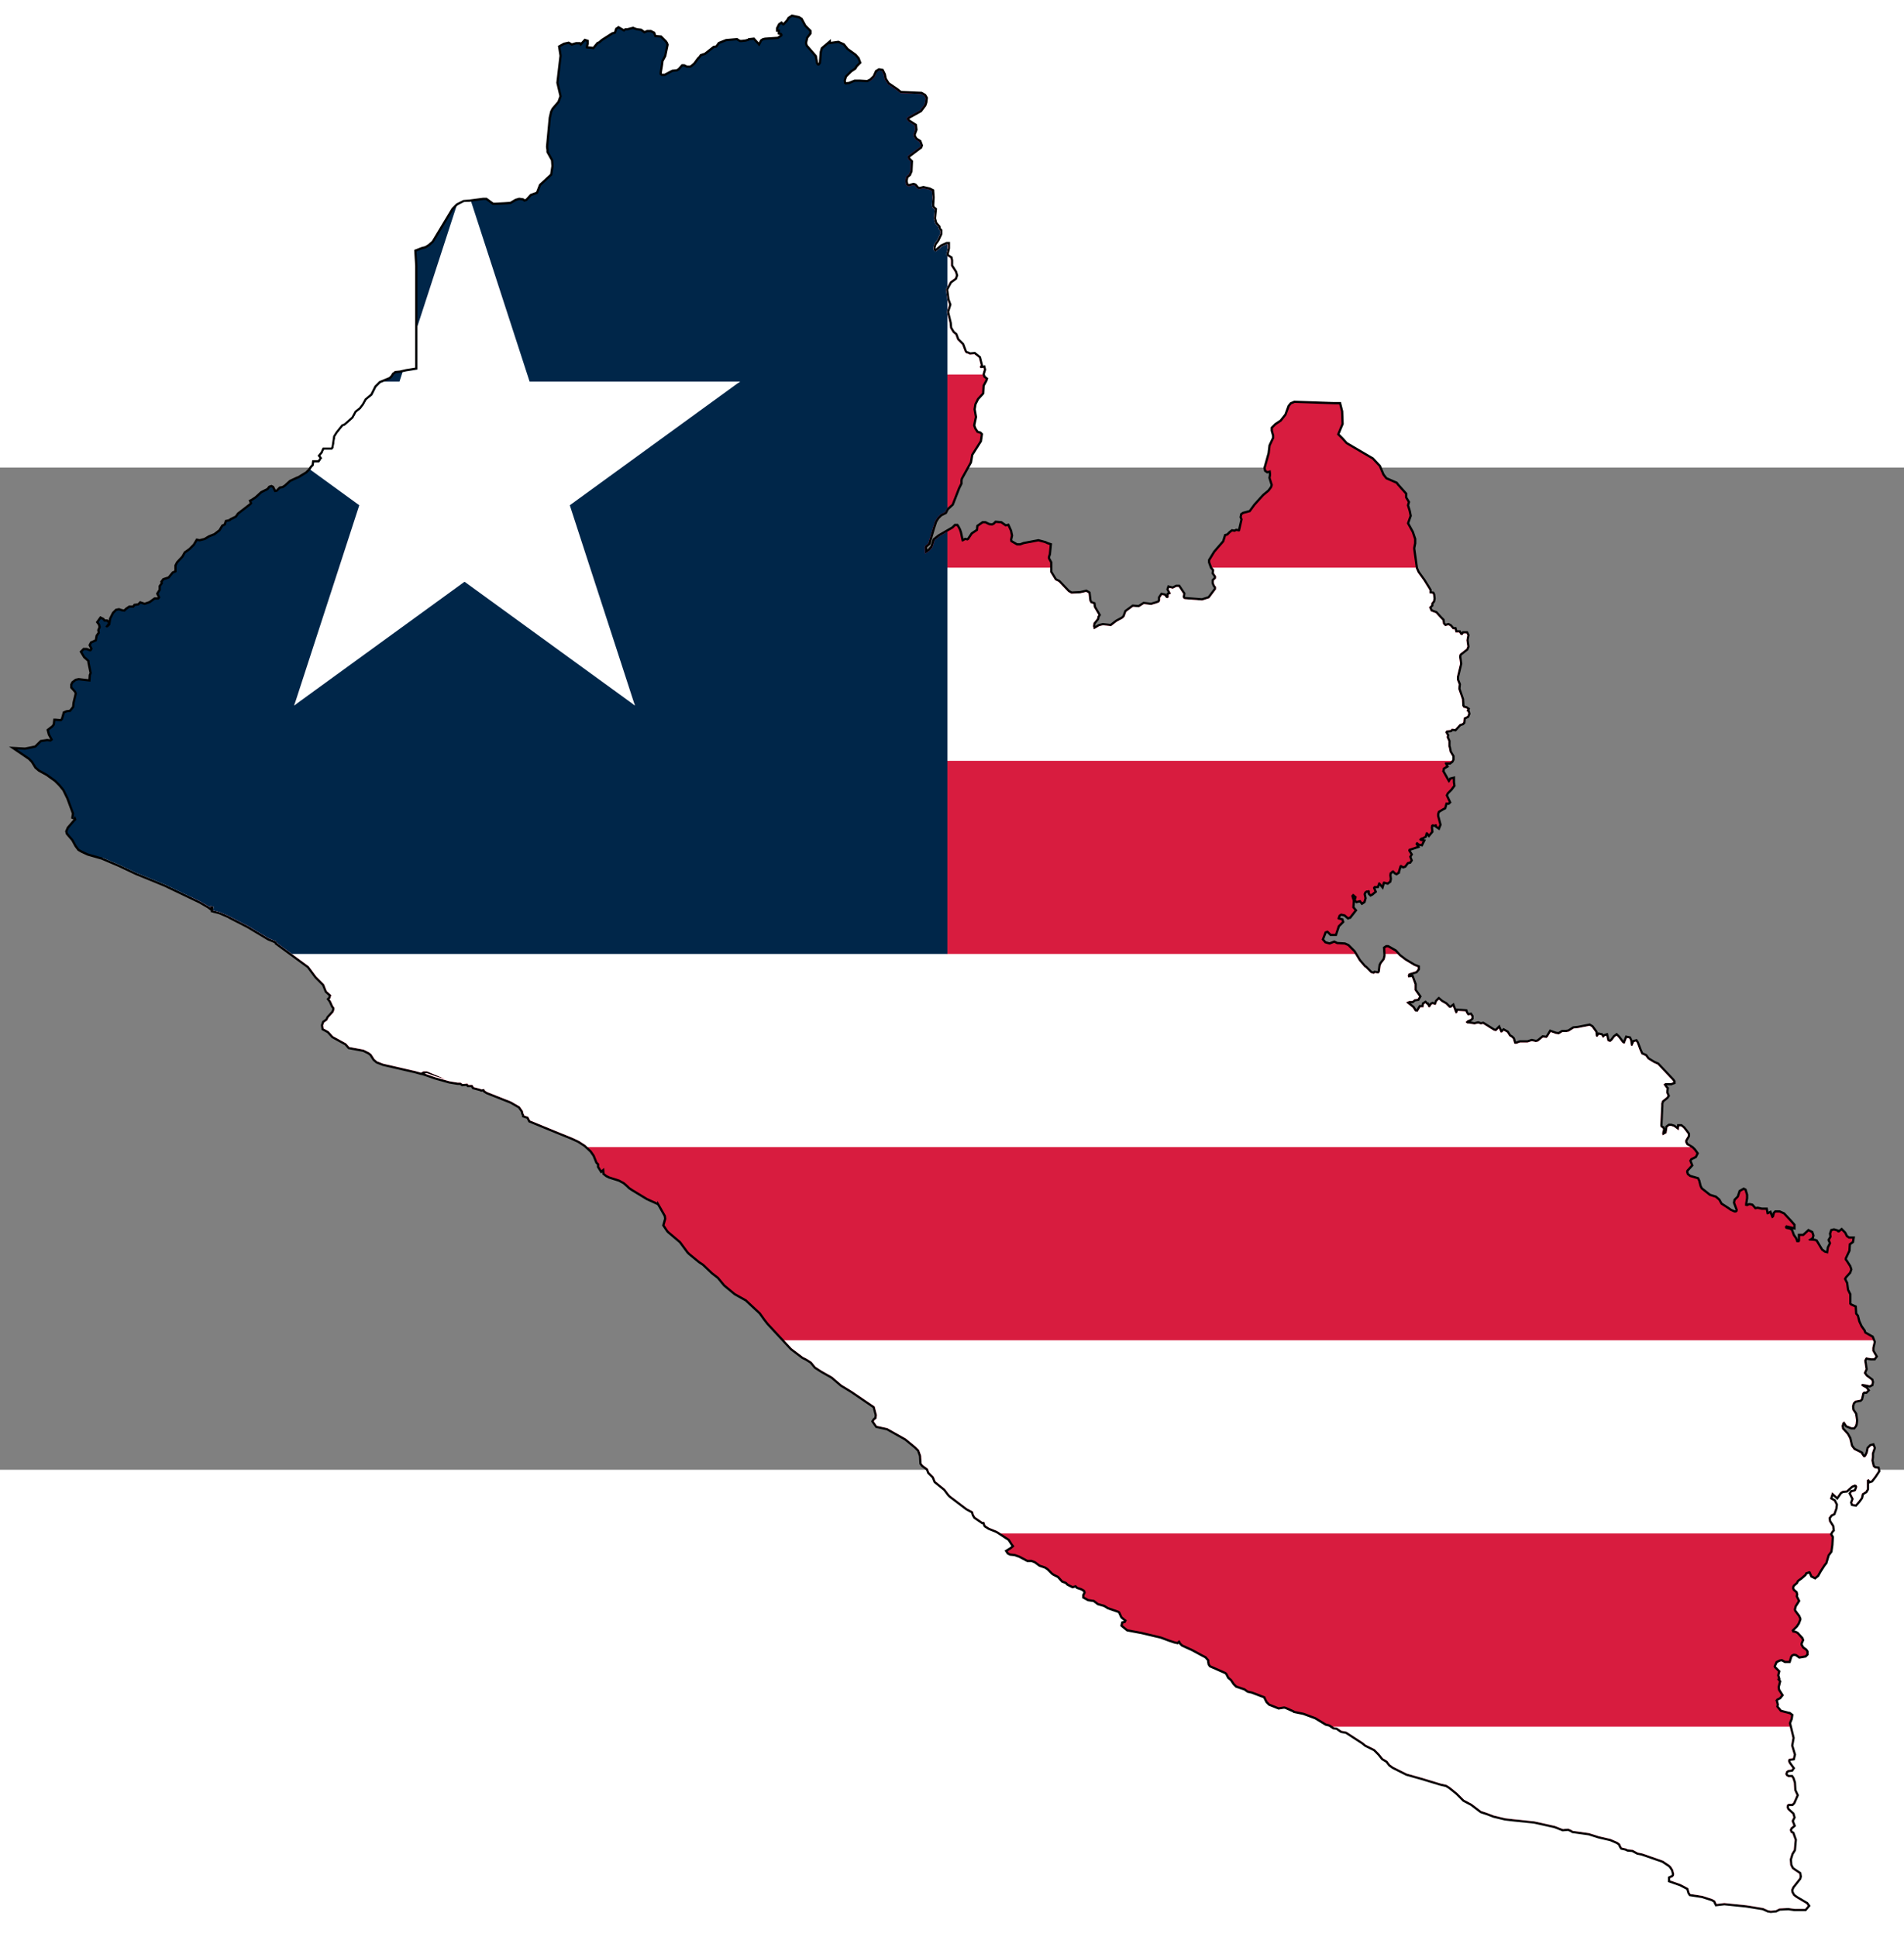 <?xml version="1.0" encoding="UTF-8" standalone="no"?>
<svg
   xmlns:dc="http://purl.org/dc/elements/1.1/"
   xmlns:cc="http://web.resource.org/cc/"
   xmlns:rdf="http://www.w3.org/1999/02/22-rdf-syntax-ns#"
   xmlns:svg="http://www.w3.org/2000/svg"
   xmlns="http://www.w3.org/2000/svg"
   xmlns:xlink="http://www.w3.org/1999/xlink"
   xmlns:sodipodi="http://sodipodi.sourceforge.net/DTD/sodipodi-0.dtd"
   xmlns:inkscape="http://www.inkscape.org/namespaces/inkscape"
   version="1.0"
   width="258.15"
   height="262.629"
   viewBox="0 0 209 110"
   id="svg2221"
   sodipodi:version="0.32"
   inkscape:version="0.45.1"
   sodipodi:docname="Flag-map_of_Liberia-zwei.svg"
   inkscape:output_extension="org.inkscape.output.svg.inkscape"
   sodipodi:docbase="C:\Documents and Settings\Administrator\Plocha">
  <rect x="0" y="0" width="209" height="110" fill="#808080" stroke="none"/>
  <defs
     id="defs2242">
    <clipPath
       clipPathUnits="userSpaceOnUse"
       id="clipPath2283">
      <g
         transform="matrix(23.35,0,0,-23.35,270.164,201.174)"
         id="g2285">
        <path
           d="M -9.097,7.198 L -9.092,7.201 L -9.084,7.203 L -9.066,7.201 L -9.053,7.211 L -9.04,7.218 L -9.036,7.222 L -9.032,7.233 L -9.017,7.244 L -9.004,7.243 L -9.004,7.243 L -8.993,7.25 L -8.977,7.248 L -8.964,7.252 L -8.959,7.254 L -8.957,7.258 L -8.957,7.264 L -8.953,7.27 L -8.948,7.269 L -8.944,7.264 L -8.941,7.263 L -8.938,7.265 L -8.938,7.271 L -8.933,7.273 L -8.938,7.283 L -8.937,7.286 L -8.929,7.284 L -8.921,7.288 L -8.919,7.288 L -8.916,7.288 L -8.906,7.273 L -8.907,7.266 L -8.906,7.263 L -8.903,7.261 L -8.864,7.258 L -8.848,7.263 L -8.833,7.283 L -8.833,7.288 L -8.836,7.292 L -8.838,7.297 L -8.838,7.302 L -8.833,7.307 L -8.833,7.312 L -8.838,7.319 L -8.837,7.326 L -8.842,7.332 L -8.846,7.343 L -8.846,7.347 L -8.835,7.365 L -8.815,7.388 L -8.811,7.401 L -8.807,7.402 L -8.801,7.408 L -8.797,7.411 L -8.792,7.41 L -8.788,7.412 L -8.782,7.411 L -8.78,7.412 L -8.774,7.438 L -8.776,7.443 L -8.775,7.448 L -8.772,7.45 L -8.757,7.454 L -8.746,7.469 L -8.727,7.49 L -8.715,7.5 L -8.709,7.508 L -8.707,7.514 L -8.712,7.53 L -8.711,7.536 L -8.711,7.539 L -8.712,7.547 L -8.719,7.545 L -8.722,7.547 L -8.723,7.552 L -8.721,7.559 L -8.714,7.584 L -8.712,7.601 L -8.704,7.618 L -8.704,7.624 L -8.707,7.635 L -8.707,7.64 L -8.701,7.646 L -8.7,7.647 L -8.688,7.655 L -8.677,7.669 L -8.67,7.688 L -8.666,7.693 L -8.659,7.696 L -8.601,7.694 L -8.572,7.693 L -8.56,7.693 L -8.558,7.685 L -8.556,7.677 L -8.555,7.65 L -8.565,7.626 L -8.559,7.62 L -8.554,7.615 L -8.545,7.605 L -8.487,7.571 L -8.472,7.555 L -8.464,7.536 L -8.457,7.527 L -8.434,7.517 L -8.431,7.513 L -8.414,7.494 L -8.414,7.49 L -8.414,7.486 L -8.408,7.476 L -8.41,7.469 L -8.406,7.456 L -8.404,7.446 L -8.41,7.429 L -8.399,7.409 L -8.394,7.394 L -8.394,7.385 L -8.396,7.375 L -8.396,7.372 L -8.39,7.329 L -8.386,7.32 L -8.373,7.302 L -8.36,7.281 L -8.36,7.274 L -8.353,7.273 L -8.352,7.271 L -8.351,7.263 L -8.351,7.262 L -8.352,7.257 L -8.356,7.252 L -8.356,7.248 L -8.361,7.243 L -8.357,7.234 L -8.346,7.23 L -8.336,7.219 L -8.331,7.214 L -8.33,7.206 L -8.325,7.201 L -8.318,7.203 L -8.314,7.201 L -8.308,7.194 L -8.304,7.194 L -8.302,7.187 L -8.294,7.187 L -8.291,7.182 L -8.287,7.181 L -8.284,7.185 L -8.278,7.185 L -8.276,7.181 L -8.278,7.17 L -8.276,7.156 L -8.278,7.151 L -8.292,7.14 L -8.293,7.139 L -8.294,7.135 L -8.294,7.132 L -8.292,7.118 L -8.299,7.089 L -8.299,7.082 L -8.295,7.072 L -8.296,7.062 L -8.288,7.039 L -8.287,7.024 L -8.285,7.021 L -8.284,7.02 L -8.279,7.019 L -8.276,7.017 L -8.278,7.013 L -8.275,7.011 L -8.274,7.007 L -8.276,7.002 L -8.284,6.998 L -8.285,6.988 L -8.287,6.986 L -8.293,6.984 L -8.303,6.973 L -8.31,6.974 L -8.313,6.971 L -8.322,6.97 L -8.325,6.966 L -8.321,6.959 L -8.322,6.955 L -8.318,6.946 L -8.318,6.935 L -8.317,6.932 L -8.315,6.922 L -8.309,6.912 L -8.309,6.906 L -8.311,6.902 L -8.315,6.899 L -8.325,6.899 L -8.326,6.897 L -8.323,6.891 L -8.33,6.887 L -8.331,6.881 L -8.332,6.88 L -8.318,6.855 L -8.316,6.854 L -8.316,6.854 L -8.316,6.854 L -8.312,6.861 L -8.308,6.862 L -8.308,6.855 L -8.307,6.848 L -8.313,6.84 L -8.321,6.832 L -8.324,6.826 L -8.317,6.811 L -8.318,6.81 L -8.324,6.81 L -8.327,6.799 L -8.331,6.797 L -8.341,6.791 L -8.343,6.785 L -8.343,6.78 L -8.338,6.761 L -8.34,6.756 L -8.343,6.758 L -8.344,6.762 L -8.346,6.762 L -8.349,6.761 L -8.353,6.762 L -8.356,6.76 L -8.357,6.755 L -8.356,6.746 L -8.361,6.74 L -8.364,6.744 L -8.368,6.744 L -8.37,6.736 L -8.375,6.733 L -8.379,6.732 L -8.383,6.728 L -8.38,6.725 L -8.38,6.725 L -8.375,6.724 L -8.378,6.718 L -8.383,6.719 L -8.386,6.722 L -8.389,6.722 L -8.391,6.718 L -8.388,6.713 L -8.406,6.707 L -8.407,6.703 L -8.402,6.695 L -8.405,6.69 L -8.402,6.682 L -8.404,6.679 L -8.409,6.678 L -8.415,6.67 L -8.418,6.669 L -8.423,6.672 L -8.426,6.67 L -8.429,6.66 L -8.43,6.657 L -8.43,6.656 L -8.433,6.654 L -8.435,6.655 L -8.44,6.66 L -8.443,6.659 L -8.447,6.655 L -8.448,6.655 L -8.449,6.649 L -8.448,6.641 L -8.449,6.636 L -8.453,6.633 L -8.461,6.635 L -8.463,6.634 L -8.465,6.627 L -8.47,6.633 L -8.473,6.633 L -8.476,6.625 L -8.482,6.625 L -8.485,6.622 L -8.485,6.62 L -8.482,6.613 L -8.488,6.608 L -8.49,6.607 L -8.492,6.609 L -8.492,6.614 L -8.494,6.616 L -8.497,6.615 L -8.5,6.615 L -8.504,6.612 L -8.506,6.607 L -8.504,6.598 L -8.506,6.591 L -8.509,6.589 L -8.513,6.594 L -8.521,6.592 L -8.523,6.594 L -8.521,6.601 L -8.529,6.608 L -8.533,6.604 L -8.533,6.602 L -8.53,6.592 L -8.531,6.577 L -8.526,6.571 L -8.537,6.557 L -8.538,6.557 L -8.54,6.556 L -8.547,6.562 L -8.556,6.564 L -8.561,6.561 L -8.564,6.553 L -8.563,6.551 L -8.555,6.549 L -8.554,6.546 L -8.563,6.537 L -8.569,6.519 L -8.578,6.519 L -8.585,6.526 L -8.587,6.526 L -8.592,6.524 L -8.599,6.506 L -8.599,6.506 L -8.592,6.498 L -8.585,6.496 L -8.581,6.495 L -8.571,6.499 L -8.565,6.496 L -8.548,6.495 L -8.541,6.492 L -8.528,6.479 L -8.516,6.459 L -8.504,6.445 L -8.502,6.444 L -8.49,6.432 L -8.483,6.43 L -8.481,6.432 L -8.473,6.431 L -8.47,6.434 L -8.468,6.449 L -8.466,6.453 L -8.459,6.462 L -8.457,6.471 L -8.458,6.487 L -8.455,6.489 L -8.452,6.489 L -8.436,6.48 L -8.427,6.47 L -8.414,6.46 L -8.394,6.448 L -8.386,6.445 L -8.386,6.442 L -8.386,6.441 L -8.39,6.436 L -8.406,6.431 L -8.408,6.427 L -8.407,6.422 L -8.399,6.423 L -8.393,6.407 L -8.393,6.4 L -8.393,6.394 L -8.383,6.38 L -8.386,6.375 L -8.393,6.374 L -8.398,6.37 L -8.405,6.37 L -8.412,6.367 L -8.397,6.355 L -8.392,6.347 L -8.386,6.346 L -8.38,6.356 L -8.373,6.356 L -8.372,6.363 L -8.369,6.365 L -8.366,6.362 L -8.365,6.362 L -8.362,6.356 L -8.359,6.356 L -8.355,6.362 L -8.353,6.363 L -8.346,6.361 L -8.343,6.369 L -8.339,6.373 L -8.333,6.368 L -8.324,6.363 L -8.316,6.355 L -8.312,6.355 L -8.308,6.358 L -8.303,6.345 L -8.301,6.342 L -8.298,6.344 L -8.297,6.348 L -8.28,6.347 L -8.279,6.344 L -8.277,6.341 L -8.275,6.338 L -8.269,6.339 L -8.267,6.336 L -8.267,6.332 L -8.269,6.33 L -8.276,6.327 L -8.28,6.323 L -8.276,6.32 L -8.272,6.32 L -8.26,6.318 L -8.252,6.32 L -8.246,6.318 L -8.241,6.319 L -8.217,6.304 L -8.212,6.303 L -8.206,6.309 L -8.202,6.3 L -8.199,6.3 L -8.195,6.304 L -8.188,6.3 L -8.183,6.292 L -8.178,6.289 L -8.175,6.286 L -8.172,6.276 L -8.17,6.275 L -8.167,6.275 L -8.159,6.278 L -8.142,6.278 L -8.133,6.281 L -8.124,6.279 L -8.119,6.28 L -8.108,6.289 L -8.1,6.288 L -8.097,6.291 L -8.091,6.301 L -8.08,6.297 L -8.073,6.296 L -8.065,6.301 L -8.057,6.301 L -8.051,6.302 L -8.04,6.309 L -8.03,6.31 L -8.005,6.315 L -8,6.312 L -7.992,6.301 L -7.991,6.292 L -7.988,6.29 L -7.984,6.295 L -7.979,6.294 L -7.975,6.288 L -7.971,6.292 L -7.968,6.293 L -7.965,6.281 L -7.959,6.279 L -7.955,6.282 L -7.949,6.29 L -7.945,6.293 L -7.941,6.289 L -7.932,6.277 L -7.927,6.275 L -7.922,6.288 L -7.917,6.287 L -7.915,6.283 L -7.914,6.277 L -7.913,6.271 L -7.91,6.27 L -7.906,6.279 L -7.902,6.28 L -7.9,6.277 L -7.894,6.261 L -7.89,6.252 L -7.881,6.248 L -7.876,6.241 L -7.863,6.233 L -7.854,6.229 L -7.821,6.194 L -7.819,6.191 L -7.819,6.19 L -7.822,6.189 L -7.824,6.188 L -7.833,6.188 L -7.837,6.188 L -7.841,6.185 L -7.836,6.178 L -7.834,6.176 L -7.835,6.167 L -7.832,6.16 L -7.834,6.157 L -7.844,6.149 L -7.846,6.143 L -7.846,6.137 L -7.847,6.117 L -7.848,6.094 L -7.847,6.09 L -7.843,6.088 L -7.842,6.085 L -7.844,6.077 L -7.843,6.072 L -7.834,6.077 L -7.832,6.09 L -7.828,6.093 L -7.824,6.093 L -7.818,6.091 L -7.807,6.083 L -7.806,6.092 L -7.802,6.092 L -7.797,6.088 L -7.793,6.083 L -7.787,6.075 L -7.787,6.071 L -7.793,6.061 L -7.793,6.057 L -7.79,6.051 L -7.778,6.044 L -7.773,6.039 L -7.768,6.032 L -7.771,6.026 L -7.781,6.021 L -7.784,6.016 L -7.78,6.006 L -7.79,5.995 L -7.791,5.991 L -7.789,5.985 L -7.788,5.984 L -7.783,5.98 L -7.766,5.975 L -7.764,5.971 L -7.761,5.959 L -7.758,5.953 L -7.739,5.938 L -7.726,5.934 L -7.719,5.928 L -7.714,5.919 L -7.697,5.908 L -7.693,5.905 L -7.684,5.901 L -7.68,5.901 L -7.677,5.903 L -7.676,5.907 L -7.682,5.923 L -7.681,5.928 L -7.674,5.935 L -7.67,5.947 L -7.663,5.951 L -7.661,5.95 L -7.658,5.94 L -7.658,5.933 L -7.66,5.92 L -7.66,5.916 L -7.655,5.915 L -7.651,5.917 L -7.649,5.917 L -7.645,5.916 L -7.638,5.908 L -7.632,5.909 L -7.623,5.907 L -7.614,5.907 L -7.612,5.897 L -7.609,5.897 L -7.605,5.899 L -7.602,5.891 L -7.6,5.888 L -7.596,5.891 L -7.594,5.899 L -7.592,5.901 L -7.584,5.901 L -7.575,5.897 L -7.56,5.881 L -7.553,5.873 L -7.553,5.869 L -7.569,5.873 L -7.572,5.869 L -7.57,5.865 L -7.561,5.863 L -7.558,5.861 L -7.554,5.85 L -7.549,5.843 L -7.546,5.835 L -7.54,5.835 L -7.538,5.838 L -7.538,5.849 L -7.53,5.849 L -7.519,5.859 L -7.513,5.856 L -7.511,5.85 L -7.512,5.846 L -7.516,5.843 L -7.52,5.841 L -7.518,5.839 L -7.506,5.838 L -7.503,5.837 L -7.491,5.817 L -7.484,5.812 L -7.476,5.81 L -7.474,5.823 L -7.469,5.833 L -7.472,5.84 L -7.468,5.847 L -7.469,5.854 L -7.467,5.86 L -7.463,5.861 L -7.456,5.859 L -7.455,5.857 L -7.451,5.857 L -7.446,5.861 L -7.44,5.855 L -7.436,5.847 L -7.43,5.843 L -7.422,5.843 L -7.423,5.837 L -7.43,5.832 L -7.431,5.817 L -7.439,5.8 L -7.439,5.796 L -7.436,5.792 L -7.429,5.781 L -7.427,5.775 L -7.429,5.769 L -7.438,5.759 L -7.441,5.754 L -7.436,5.744 L -7.434,5.729 L -7.429,5.719 L -7.429,5.698 L -7.426,5.695 L -7.417,5.691 L -7.416,5.676 L -7.412,5.671 L -7.409,5.659 L -7.404,5.648 L -7.397,5.638 L -7.397,5.637 L -7.395,5.633 L -7.379,5.624 L -7.375,5.614 L -7.378,5.601 L -7.378,5.6 L -7.378,5.594 L -7.371,5.582 L -7.374,5.578 L -7.381,5.578 L -7.392,5.58 L -7.394,5.577 L -7.396,5.573 L -7.393,5.554 L -7.394,5.552 L -7.397,5.545 L -7.392,5.538 L -7.38,5.529 L -7.379,5.525 L -7.38,5.52 L -7.384,5.518 L -7.393,5.52 L -7.4,5.521 L -7.403,5.519 L -7.401,5.516 L -7.392,5.511 L -7.389,5.507 L -7.392,5.504 L -7.397,5.504 L -7.4,5.501 L -7.403,5.488 L -7.405,5.486 L -7.416,5.484 L -7.421,5.479 L -7.423,5.471 L -7.422,5.463 L -7.416,5.454 L -7.414,5.44 L -7.415,5.432 L -7.416,5.429 L -7.419,5.425 L -7.424,5.425 L -7.434,5.429 L -7.44,5.438 L -7.444,5.435 L -7.446,5.428 L -7.445,5.421 L -7.434,5.409 L -7.429,5.4 L -7.425,5.383 L -7.419,5.375 L -7.403,5.367 L -7.403,5.366 L -7.398,5.359 L -7.395,5.358 L -7.392,5.36 L -7.388,5.368 L -7.386,5.378 L -7.381,5.383 L -7.377,5.384 L -7.375,5.379 L -7.379,5.367 L -7.379,5.359 L -7.38,5.351 L -7.377,5.338 L -7.373,5.334 L -7.366,5.333 L -7.365,5.328 L -7.373,5.316 L -7.38,5.307 L -7.383,5.306 L -7.385,5.309 L -7.386,5.31 L -7.39,5.308 L -7.39,5.288 L -7.393,5.283 L -7.401,5.278 L -7.403,5.269 L -7.408,5.262 L -7.415,5.254 L -7.421,5.255 L -7.422,5.258 L -7.419,5.266 L -7.425,5.278 L -7.423,5.281 L -7.418,5.282 L -7.414,5.284 L -7.411,5.293 L -7.413,5.297 L -7.417,5.298 L -7.424,5.295 L -7.435,5.285 L -7.444,5.284 L -7.449,5.281 L -7.456,5.271 L -7.467,5.281 L -7.472,5.266 L -7.463,5.261 L -7.459,5.253 L -7.46,5.245 L -7.464,5.234 L -7.47,5.231 L -7.475,5.224 L -7.474,5.216 L -7.467,5.205 L -7.466,5.197 L -7.468,5.195 L -7.472,5.188 L -7.468,5.181 L -7.469,5.164 L -7.471,5.15 L -7.477,5.142 L -7.482,5.125 L -7.486,5.12 L -7.495,5.106 L -7.5,5.097 L -7.505,5.093 L -7.511,5.096 L -7.515,5.105 L -7.518,5.106 L -7.52,5.105 L -7.526,5.103 L -7.528,5.099 L -7.536,5.092 L -7.543,5.087 L -7.545,5.085 L -7.547,5.081 L -7.553,5.076 L -7.555,5.073 L -7.556,5.068 L -7.554,5.063 L -7.548,5.058 L -7.547,5.054 L -7.548,5.05 L -7.543,5.04 L -7.55,5.029 L -7.552,5.021 L -7.551,5.017 L -7.542,5.005 L -7.54,5 L -7.54,4.999 L -7.543,4.991 L -7.547,4.985 L -7.557,4.975 L -7.555,4.97 L -7.549,4.969 L -7.545,4.967 L -7.535,4.956 L -7.534,4.953 L -7.537,4.946 L -7.537,4.942 L -7.533,4.935 L -7.526,4.93 L -7.524,4.927 L -7.524,4.922 L -7.527,4.919 L -7.539,4.917 L -7.546,4.922 L -7.552,4.923 L -7.557,4.921 L -7.56,4.917 L -7.563,4.907 L -7.571,4.907 L -7.578,4.911 L -7.584,4.91 L -7.592,4.906 L -7.597,4.895 L -7.596,4.892 L -7.588,4.884 L -7.587,4.883 L -7.589,4.875 L -7.587,4.868 L -7.589,4.866 L -7.585,4.861 L -7.588,4.849 L -7.587,4.842 L -7.58,4.831 L -7.584,4.826 L -7.59,4.823 L -7.593,4.819 L -7.592,4.818 L -7.592,4.818 L -7.59,4.81 L -7.591,4.805 L -7.582,4.794 L -7.563,4.789 L -7.562,4.789 L -7.558,4.786 L -7.559,4.779 L -7.563,4.769 L -7.555,4.736 L -7.558,4.719 L -7.552,4.699 L -7.554,4.691 L -7.563,4.69 L -7.565,4.685 L -7.563,4.68 L -7.558,4.673 L -7.555,4.669 L -7.557,4.666 L -7.565,4.665 L -7.569,4.662 L -7.571,4.656 L -7.569,4.652 L -7.564,4.649 L -7.557,4.649 L -7.555,4.646 L -7.552,4.637 L -7.551,4.62 L -7.546,4.609 L -7.553,4.593 L -7.556,4.59 L -7.564,4.59 L -7.567,4.588 L -7.568,4.583 L -7.568,4.582 L -7.566,4.577 L -7.555,4.567 L -7.553,4.56 L -7.557,4.552 L -7.553,4.542 L -7.559,4.537 L -7.561,4.532 L -7.559,4.526 L -7.557,4.525 L -7.555,4.524 L -7.55,4.51 L -7.552,4.488 L -7.557,4.48 L -7.561,4.467 L -7.56,4.454 L -7.556,4.446 L -7.552,4.443 L -7.54,4.435 L -7.539,4.429 L -7.54,4.425 L -7.555,4.406 L -7.558,4.399 L -7.557,4.393 L -7.553,4.386 L -7.546,4.381 L -7.524,4.368 L -7.521,4.364 L -7.527,4.357 L -7.55,4.357 L -7.564,4.359 L -7.584,4.358 L -7.592,4.354 L -7.603,4.353 L -7.609,4.354 L -7.611,4.355 L -7.62,4.359 L -7.657,4.365 L -7.706,4.37 L -7.723,4.368 L -7.725,4.372 L -7.726,4.375 L -7.733,4.379 L -7.755,4.386 L -7.781,4.39 L -7.783,4.393 L -7.786,4.403 L -7.803,4.412 L -7.826,4.42 L -7.826,4.425 L -7.824,4.426 L -7.821,4.427 L -7.818,4.43 L -7.817,4.434 L -7.819,4.442 L -7.819,4.443 L -7.824,4.451 L -7.827,4.454 L -7.842,4.464 L -7.888,4.48 L -7.898,4.482 L -7.909,4.488 L -7.92,4.489 L -7.924,4.491 L -7.933,4.493 L -7.935,4.496 L -7.937,4.501 L -7.942,4.505 L -7.958,4.512 L -7.984,4.518 L -8.006,4.525 L -8.042,4.53 L -8.045,4.532 L -8.052,4.535 L -8.064,4.534 L -8.082,4.541 L -8.127,4.551 L -8.175,4.556 L -8.192,4.558 L -8.217,4.564 L -8.23,4.569 L -8.245,4.574 L -8.266,4.59 L -8.283,4.599 L -8.298,4.614 L -8.314,4.627 L -8.322,4.632 L -8.335,4.635 L -8.378,4.648 L -8.41,4.657 L -8.44,4.672 L -8.447,4.677 L -8.451,4.682 L -8.453,4.685 L -8.463,4.691 L -8.471,4.701 L -8.481,4.711 L -8.501,4.721 L -8.507,4.726 L -8.544,4.75 L -8.555,4.752 L -8.565,4.759 L -8.572,4.76 L -8.581,4.766 L -8.589,4.768 L -8.612,4.782 L -8.639,4.792 L -8.659,4.796 L -8.66,4.797 L -8.678,4.805 L -8.682,4.806 L -8.694,4.804 L -8.714,4.812 L -8.719,4.817 L -8.723,4.825 L -8.724,4.828 L -8.753,4.839 L -8.762,4.841 L -8.769,4.846 L -8.787,4.852 L -8.792,4.857 L -8.798,4.866 L -8.804,4.871 L -8.808,4.879 L -8.811,4.882 L -8.845,4.897 L -8.847,4.9 L -8.848,4.905 L -8.848,4.909 L -8.855,4.917 L -8.861,4.92 L -8.885,4.933 L -8.907,4.943 L -8.911,4.947 L -8.913,4.951 L -8.915,4.953 L -8.919,4.949 L -8.924,4.95 L -8.936,4.954 L -8.955,4.961 L -8.997,4.971 L -9.029,4.977 L -9.034,4.981 L -9.04,4.986 L -9.039,4.99 L -9.034,4.991 L -9.031,4.997 L -9.035,5 L -9.041,5.005 L -9.046,5.016 L -9.049,5.018 L -9.072,5.026 L -9.08,5.031 L -9.094,5.035 L -9.103,5.042 L -9.116,5.044 L -9.125,5.049 L -9.125,5.052 L -9.122,5.058 L -9.123,5.062 L -9.124,5.063 L -9.124,5.064 L -9.131,5.068 L -9.14,5.071 L -9.144,5.075 L -9.151,5.073 L -9.161,5.078 L -9.165,5.082 L -9.173,5.085 L -9.182,5.095 L -9.192,5.1 L -9.195,5.102 L -9.205,5.112 L -9.211,5.116 L -9.223,5.12 L -9.234,5.128 L -9.242,5.131 L -9.251,5.131 L -9.268,5.14 L -9.279,5.144 L -9.289,5.145 L -9.293,5.147 L -9.295,5.15 L -9.287,5.155 L -9.287,5.155 L -9.28,5.161 L -9.284,5.166 L -9.291,5.177 L -9.317,5.194 L -9.321,5.196 L -9.336,5.202 L -9.344,5.207 L -9.345,5.209 L -9.347,5.215 L -9.351,5.215 L -9.367,5.226 L -9.37,5.231 L -9.372,5.238 L -9.385,5.245 L -9.414,5.267 L -9.414,5.267 L -9.418,5.27 L -9.422,5.273 L -9.425,5.276 L -9.434,5.288 L -9.455,5.305 L -9.459,5.315 L -9.469,5.325 L -9.472,5.333 L -9.483,5.341 L -9.486,5.345 L -9.487,5.362 L -9.491,5.373 L -9.491,5.374 L -9.499,5.382 L -9.521,5.4 L -9.562,5.423 L -9.585,5.428 L -9.592,5.438 L -9.59,5.441 L -9.586,5.444 L -9.585,5.452 L -9.59,5.471 L -9.64,5.505 L -9.653,5.513 L -9.663,5.519 L -9.684,5.537 L -9.707,5.55 L -9.721,5.559 L -9.73,5.57 L -9.733,5.572 L -9.741,5.577 L -9.749,5.581 L -9.774,5.6 L -9.826,5.656 L -9.833,5.665 L -9.843,5.679 L -9.872,5.706 L -9.874,5.708 L -9.899,5.722 L -9.922,5.741 L -9.936,5.758 L -9.949,5.768 L -9.969,5.787 L -9.972,5.789 L -9.978,5.793 L -10,5.811 L -10.003,5.814 L -10.02,5.837 L -10.046,5.859 L -10.048,5.861 L -10.056,5.873 L -10.052,5.887 L -10.053,5.894 L -10.062,5.91 L -10.066,5.917 L -10.072,5.927 L -10.072,5.923 L -10.094,5.933 L -10.127,5.953 L -10.133,5.957 L -10.137,5.961 L -10.145,5.968 L -10.156,5.974 L -10.178,5.981 L -10.184,5.984 L -10.189,5.988 L -10.19,6 L -10.196,5.995 L -10.201,6.003 L -10.201,6.009 L -10.205,6.013 L -10.211,6.028 L -10.218,6.038 L -10.232,6.051 L -10.246,6.06 L -10.261,6.067 L -10.298,6.082 L -10.354,6.105 L -10.358,6.113 L -10.367,6.116 L -10.367,6.117 L -10.369,6.121 L -10.37,6.126 L -10.377,6.136 L -10.396,6.147 L -10.449,6.168 L -10.454,6.171 L -10.456,6.175 L -10.462,6.174 L -10.464,6.175 L -10.479,6.179 L -10.482,6.184 L -10.491,6.184 L -10.493,6.187 L -10.504,6.186 L -10.508,6.189 L -10.515,6.189 L -10.533,6.192 L -10.565,6.201 L -10.582,6.207 L -10.588,6.209 L -10.583,6.21 L -10.564,6.203 L -10.543,6.197 L -10.583,6.214 L -10.591,6.214 L -10.596,6.211 L -10.603,6.213 L -10.61,6.215 L -10.615,6.216 L -10.68,6.231 L -10.693,6.236 L -10.699,6.241 L -10.706,6.252 L -10.711,6.256 L -10.723,6.262 L -10.755,6.268 L -10.762,6.276 L -10.791,6.292 L -10.801,6.303 L -10.812,6.309 L -10.813,6.316 L -10.811,6.322 L -10.804,6.327 L -10.801,6.333 L -10.79,6.345 L -10.788,6.351 L -10.788,6.355 L -10.791,6.359 L -10.796,6.37 L -10.799,6.374 L -10.797,6.376 L -10.795,6.383 L -10.805,6.392 L -10.811,6.407 L -10.823,6.419 L -10.828,6.424 L -10.845,6.447 L -10.916,6.499 L -10.917,6.502 L -10.934,6.509 L -10.979,6.536 L -11.02,6.557 L -11.021,6.558 L -11.042,6.567 L -11.057,6.571 L -11.056,6.579 L -11.064,6.581 L -11.063,6.577 L -11.067,6.58 L -11.086,6.591 L -11.155,6.624 L -11.161,6.627 L -11.19,6.639 L -11.227,6.654 L -11.265,6.672 L -11.305,6.689 L -11.306,6.689 L -11.334,6.697 L -11.347,6.703 L -11.354,6.707 L -11.36,6.715 L -11.367,6.728 L -11.379,6.742 L -11.38,6.746 L -11.377,6.753 L -11.364,6.768 L -11.36,6.772 L -11.387,6.845 L -11.365,6.802 L -11.362,6.788 L -11.363,6.784 L -11.363,6.78 L -11.367,6.774 L -11.365,6.787 L -11.367,6.798 L -11.387,6.839 L -11.396,6.85 L -11.406,6.86 L -11.42,6.87 L -11.424,6.873 L -11.442,6.883 L -11.449,6.889 L -11.457,6.902 L -11.464,6.909 L -11.492,6.928 L -11.474,6.927 L -11.459,6.93 L -11.45,6.932 L -11.438,6.944 L -11.425,6.946 L -11.417,6.945 L -11.412,6.949 L -11.419,6.962 L -11.421,6.97 L -11.412,6.977 L -11.408,6.982 L -11.407,6.991 L -11.406,6.991 L -11.394,6.99 L -11.39,6.994 L -11.386,7.008 L -11.381,7.01 L -11.373,7.011 L -11.365,7.021 L -11.364,7.031 L -11.359,7.052 L -11.361,7.057 L -11.369,7.066 L -11.369,7.071 L -11.367,7.075 L -11.363,7.078 L -11.362,7.079 L -11.36,7.08 L -11.355,7.081 L -11.329,7.078 L -11.328,7.092 L -11.326,7.097 L -11.331,7.121 L -11.331,7.125 L -11.341,7.134 L -11.347,7.144 L -11.343,7.148 L -11.338,7.148 L -11.33,7.145 L -11.327,7.146 L -11.324,7.151 L -11.328,7.159 L -11.326,7.163 L -11.315,7.168 L -11.313,7.179 L -11.308,7.186 L -11.309,7.192 L -11.306,7.199 L -11.308,7.206 L -11.311,7.21 L -11.306,7.217 L -11.302,7.215 L -11.299,7.211 L -11.293,7.211 L -11.29,7.208 L -11.296,7.2 L -11.293,7.198 L -11.29,7.199 L -11.285,7.204 L -11.283,7.217 L -11.277,7.229 L -11.271,7.235 L -11.266,7.236 L -11.26,7.234 L -11.253,7.233 L -11.248,7.238 L -11.242,7.242 L -11.233,7.242 L -11.23,7.246 L -11.222,7.247 L -11.218,7.251 L -11.209,7.248 L -11.197,7.252 L -11.186,7.26 L -11.178,7.26 L -11.175,7.263 L -11.174,7.265 L -11.178,7.273 L -11.173,7.281 L -11.173,7.289 L -11.168,7.296 L -11.169,7.299 L -11.166,7.303 L -11.154,7.307 L -11.145,7.318 L -11.138,7.321 L -11.138,7.335 L -11.135,7.341 L -11.123,7.354 L -11.118,7.363 L -11.115,7.365 L -11.108,7.37 L -11.098,7.38 L -11.092,7.39 L -11.087,7.389 L -11.075,7.392 L -11.065,7.398 L -11.055,7.402 L -11.054,7.402 L -11.041,7.412 L -11.035,7.422 L -11.029,7.425 L -11.027,7.432 L -11.019,7.434 L -11.017,7.436 L -11.005,7.442 L -11,7.449 L -10.974,7.469 L -10.97,7.473 L -10.972,7.478 L -10.97,7.479 L -10.961,7.485 L -10.949,7.496 L -10.935,7.503 L -10.931,7.508 L -10.928,7.509 L -10.926,7.508 L -10.921,7.498 L -10.915,7.499 L -10.908,7.506 L -10.902,7.507 L -10.896,7.511 L -10.885,7.521 L -10.87,7.528 L -10.87,7.528 L -10.87,7.528 L -10.867,7.529 L -10.849,7.54 L -10.842,7.547 L -10.838,7.553 L -10.834,7.557 L -10.833,7.564 L -10.822,7.564 L -10.815,7.574 L -10.819,7.579 L -10.814,7.585 L -10.812,7.59 L -10.811,7.592 L -10.793,7.592 L -10.79,7.596 L -10.789,7.601 L -10.786,7.621 L -10.781,7.629 L -10.769,7.644 L -10.764,7.646 L -10.746,7.662 L -10.739,7.675 L -10.73,7.682 L -10.723,7.691 L -10.718,7.7 L -10.717,7.702 L -10.704,7.713 L -10.695,7.731 L -10.686,7.74 L -10.664,7.749 L -10.659,7.754 L -10.656,7.759 L -10.652,7.762 L -10.642,7.763 L -10.629,7.766 L -10.604,7.77 L -10.604,7.896 L -10.604,7.939 L -10.604,8 L -10.606,8.032 L -10.593,8.037 L -10.585,8.039 L -10.577,8.044 L -10.568,8.052 L -10.524,8.125 L -10.515,8.134 L -10.501,8.141 L -10.488,8.142 L -10.458,8.146 L -10.452,8.146 L -10.437,8.135 L -10.432,8.135 L -10.412,8.136 L -10.397,8.137 L -10.385,8.144 L -10.378,8.146 L -10.371,8.145 L -10.367,8.142 L -10.361,8.144 L -10.351,8.155 L -10.337,8.16 L -10.33,8.178 L -10.305,8.201 L -10.302,8.221 L -10.303,8.235 L -10.313,8.253 L -10.313,8.257 L -10.314,8.264 L -10.308,8.328 L -10.305,8.341 L -10.302,8.347 L -10.29,8.361 L -10.289,8.362 L -10.284,8.376 L -10.291,8.406 L -10.284,8.466 L -10.287,8.485 L -10.278,8.49 L -10.269,8.492 L -10.262,8.488 L -10.252,8.491 L -10.245,8.491 L -10.242,8.487 L -10.232,8.498 L -10.229,8.497 L -10.229,8.493 L -10.231,8.485 L -10.23,8.482 L -10.218,8.481 L -10.213,8.48 L -10.203,8.492 L -10.2,8.493 L -10.193,8.499 L -10.171,8.513 L -10.164,8.515 L -10.161,8.524 L -10.158,8.526 L -10.146,8.519 L -10.142,8.522 L -10.138,8.522 L -10.126,8.525 L -10.121,8.523 L -10.117,8.522 L -10.109,8.521 L -10.101,8.515 L -10.094,8.518 L -10.087,8.518 L -10.081,8.515 L -10.078,8.507 L -10.065,8.506 L -10.055,8.496 L -10.053,8.493 L -10.052,8.49 L -10.057,8.466 L -10.063,8.455 L -10.064,8.447 L -10.067,8.429 L -10.067,8.424 L -10.063,8.421 L -10.055,8.421 L -10.038,8.43 L -10.028,8.431 L -10.023,8.434 L -10.016,8.442 L -10.013,8.442 L -10.007,8.439 L -10,8.439 L -9.999,8.439 L -9.995,8.441 L -9.988,8.447 L -9.98,8.458 L -9.976,8.462 L -9.974,8.465 L -9.965,8.468 L -9.946,8.483 L -9.94,8.484 L -9.934,8.492 L -9.919,8.498 L -9.896,8.5 L -9.893,8.498 L -9.889,8.496 L -9.885,8.496 L -9.876,8.497 L -9.869,8.499 L -9.868,8.5 L -9.859,8.501 L -9.849,8.49 L -9.847,8.487 L -9.845,8.488 L -9.84,8.498 L -9.837,8.5 L -9.833,8.501 L -9.804,8.503 L -9.795,8.509 L -9.794,8.512 L -9.796,8.516 L -9.8,8.517 L -9.8,8.524 L -9.804,8.524 L -9.804,8.526 L -9.8,8.534 L -9.797,8.536 L -9.794,8.533 L -9.791,8.533 L -9.782,8.543 L -9.779,8.548 L -9.773,8.552 L -9.759,8.549 L -9.754,8.546 L -9.746,8.531 L -9.735,8.52 L -9.735,8.516 L -9.742,8.507 L -9.745,8.494 L -9.743,8.487 L -9.723,8.464 L -9.72,8.448 L -9.717,8.444 L -9.713,8.444 L -9.709,8.449 L -9.707,8.474 L -9.705,8.481 L -9.692,8.492 L -9.692,8.491 L -9.671,8.494 L -9.66,8.489 L -9.652,8.479 L -9.634,8.466 L -9.628,8.459 L -9.625,8.451 L -9.632,8.444 L -9.635,8.439 L -9.644,8.433 L -9.656,8.421 L -9.659,8.411 L -9.658,8.404 L -9.655,8.402 L -9.646,8.403 L -9.634,8.408 L -9.633,8.408 L -9.623,8.408 L -9.606,8.407 L -9.598,8.411 L -9.59,8.419 L -9.585,8.43 L -9.58,8.433 L -9.574,8.432 L -9.57,8.424 L -9.568,8.414 L -9.561,8.403 L -9.542,8.39 L -9.533,8.383 L -9.487,8.381 L -9.48,8.377 L -9.477,8.372 L -9.478,8.363 L -9.48,8.357 L -9.486,8.349 L -9.489,8.345 L -9.516,8.33 L -9.52,8.326 L -9.515,8.32 L -9.501,8.311 L -9.5,8.302 L -9.504,8.291 L -9.503,8.286 L -9.499,8.28 L -9.491,8.275 L -9.488,8.267 L -9.489,8.264 L -9.517,8.243 L -9.516,8.238 L -9.516,8.237 L -9.51,8.231 L -9.511,8.21 L -9.514,8.203 L -9.52,8.198 L -9.522,8.188 L -9.52,8.179 L -9.515,8.176 L -9.504,8.179 L -9.501,8.178 L -9.495,8.171 L -9.49,8.17 L -9.482,8.172 L -9.469,8.169 L -9.465,8.167 L -9.463,8.166 L -9.462,8.152 L -9.463,8.134 L -9.462,8.129 L -9.457,8.125 L -9.459,8.105 L -9.456,8.094 L -9.449,8.086 L -9.448,8.081 L -9.445,8.078 L -9.445,8.071 L -9.451,8.058 L -9.456,8.051 L -9.458,8.048 L -9.46,8.041 L -9.46,8.036 L -9.457,8.032 L -9.454,8.032 L -9.441,8.043 L -9.43,8.048 L -9.428,8.048 L -9.428,8.039 L -9.431,8.026 L -9.43,8.022 L -9.422,8.017 L -9.421,8.012 L -9.421,8 L -9.412,7.986 L -9.41,7.979 L -9.412,7.973 L -9.423,7.965 L -9.432,7.948 L -9.429,7.925 L -9.425,7.914 L -9.43,7.898 L -9.424,7.873 L -9.423,7.862 L -9.417,7.852 L -9.411,7.847 L -9.407,7.836 L -9.396,7.825 L -9.39,7.809 L -9.387,7.806 L -9.383,7.805 L -9.379,7.803 L -9.369,7.804 L -9.359,7.796 L -9.355,7.78 L -9.356,7.778 L -9.357,7.777 L -9.357,7.775 L -9.355,7.773 L -9.349,7.774 L -9.348,7.77 L -9.351,7.76 L -9.349,7.753 L -9.344,7.749 L -9.345,7.746 L -9.351,7.735 L -9.352,7.718 L -9.363,7.706 L -9.369,7.694 L -9.371,7.682 L -9.368,7.665 L -9.372,7.646 L -9.369,7.638 L -9.365,7.632 L -9.364,7.63 L -9.357,7.628 L -9.355,7.626 L -9.357,7.612 L -9.376,7.582 L -9.379,7.565 L -9.399,7.529 L -9.4,7.524 L -9.4,7.518 L -9.405,7.508 L -9.419,7.472 L -9.43,7.462 L -9.434,7.454 L -9.444,7.449 L -9.451,7.442 L -9.456,7.434 L -9.461,7.419 L -9.471,7.385 L -9.478,7.379 L -9.479,7.376 L -9.478,7.362 L -9.468,7.369 L -9.462,7.376 L -9.457,7.392 L -9.447,7.4 L -9.416,7.418 L -9.411,7.423 L -9.408,7.423 L -9.406,7.42 L -9.403,7.414 L -9.401,7.408 L -9.397,7.389 L -9.394,7.389 L -9.389,7.392 L -9.384,7.391 L -9.381,7.393 L -9.373,7.405 L -9.361,7.413 L -9.36,7.422 L -9.35,7.429 L -9.345,7.429 L -9.337,7.425 L -9.33,7.424 L -9.325,7.426 L -9.321,7.43 L -9.31,7.429 L -9.3,7.422 L -9.295,7.423 L -9.29,7.412 L -9.288,7.402 L -9.29,7.393 L -9.289,7.388 L -9.275,7.38 L -9.267,7.38 L -9.259,7.383 L -9.227,7.389 L -9.212,7.385 L -9.208,7.383 L -9.202,7.381 L -9.204,7.361 L -9.206,7.355 L -9.206,7.351 L -9.201,7.342 L -9.201,7.34 L -9.201,7.321 L -9.19,7.303 L -9.182,7.299 L -9.161,7.277 L -9.154,7.273 L -9.134,7.274 L -9.121,7.277 L -9.116,7.274 L -9.114,7.257 L -9.114,7.257 L -9.111,7.252 L -9.105,7.25 L -9.104,7.243 L -9.094,7.226 L -9.096,7.223 L -9.097,7.218 L -9.105,7.208 L -9.106,7.201 L -9.104,7.194 L -9.097,7.198 z "
           style="fill:#ffffff;stroke:#000000;stroke-width:0.01"
           id="path2287"
           sodipodi:nodetypes="cccccccccccccccccccccccccccccccccccccccccccccccccccccccccccccccccccccccccccccccccccccccccccccccccccccccccccccccccccccccccccccccccccccccccccccccccccccccccccccccccccccccccccccccccccccccccccccccccccccccccccccccccccccccccccccccccccccccccccccccccccccccccccccccccccccccccccccccccccccccccccccccccccccccccccccccccccccccccccccccccccccccccccccccccccccccccccccccccccccccccccccccccccccccccccccccccccccccccccccccccccccccccccccccccccccccccccccccccccccccccccccccccccccccccccccccccccccccccccccccccccccccccccccccccccccccccccccccccccccccccccccccccccccccccccccccccccccccccccccccccccccccccccccccccccccccccccccccccccccccccccccccccccccccccccccccccccccccccccccccccccccccccccccccccccccccccccccccccccccccccccccccccccccccccccccccccccccccccccccccccccccccccccccccccccccccccccccccccccccccccccccccccccccccccccccccccccccccccccccccccccccccccccccccccccccccccccccccccccccccccccccccccccccccccccccccccccccccccccccccccccccccccccccccccccccccccccccccccccccccccccccccccccccccccccccccccccccccccccccccccccccccccccccccccccccccccccccccccccccccccccccccccccccccccccccccccccccccccccccccccccccccccccccccccccccccccccccccccccccccccccccccccccccccccccccccccccccccccccccccccccccccccccccccccccccccccccccccccccccccccccccccccccccccccccccccccccccccccccccccccccccccccccccccccccccccccccccccccccccccccccccccccccccccccccccccccccccccccccccccccccccccccccccccccccccccccccccccccccccccccccccccccccccccccccccccccccccccccccccccccccccccccccccccccccccccccccccccccccccccccccccccccccccccccccccccccccccccccccccccccccccccccccccccccccccccccccccccccccccccccccccccccccccccccccccccccccccccccccccccccccccccccccccccccccccccccccccccccccccccccccccccccccccccccccccccccccccccccccccccccccccccccccccccccccccccccccccccccccccccccccccccccccccccccccccccccccccccccccccccccccccccccccccccccccccccccccccccccccccccccccccccccccccccccccccc" />
      </g>
    </clipPath>
  </defs>
  <sodipodi:namedview
     inkscape:window-height="721"
     inkscape:window-width="1024"
     inkscape:pageshadow="2"
     inkscape:pageopacity="0.0"
     guidetolerance="10.0"
     gridtolerance="10.0"
     objecttolerance="10.0"
     borderopacity="1.0"
     bordercolor="#666666"
     pagecolor="#ffffff"
     id="base"
     inkscape:zoom="1.6350294"
     inkscape:cx="233.03039"
     inkscape:cy="129.93313"
     inkscape:window-x="-4"
     inkscape:window-y="-4"
     inkscape:current-layer="svg2221" />
  <desc
     id="desc2223">Flag of Liberia</desc>
  <g
     id="g2289"
     transform="matrix(2.12,0,0,2.12,-2.008,-52.61)">
    <g
       transform="matrix(23.35,0,0,-23.35,270.164,201.174)"
       id="Liberia">
      <path
         d="M -9.097,7.198 L -9.092,7.201 L -9.084,7.203 L -9.066,7.201 L -9.053,7.211 L -9.04,7.218 L -9.036,7.222 L -9.032,7.233 L -9.017,7.244 L -9.004,7.243 L -9.004,7.243 L -8.993,7.25 L -8.977,7.248 L -8.964,7.252 L -8.959,7.254 L -8.957,7.258 L -8.957,7.264 L -8.953,7.27 L -8.948,7.269 L -8.944,7.264 L -8.941,7.263 L -8.938,7.265 L -8.938,7.271 L -8.933,7.273 L -8.938,7.283 L -8.937,7.286 L -8.929,7.284 L -8.921,7.288 L -8.919,7.288 L -8.916,7.288 L -8.906,7.273 L -8.907,7.266 L -8.906,7.263 L -8.903,7.261 L -8.864,7.258 L -8.848,7.263 L -8.833,7.283 L -8.833,7.288 L -8.836,7.292 L -8.838,7.297 L -8.838,7.302 L -8.833,7.307 L -8.833,7.312 L -8.838,7.319 L -8.837,7.326 L -8.842,7.332 L -8.846,7.343 L -8.846,7.347 L -8.835,7.365 L -8.815,7.388 L -8.811,7.401 L -8.807,7.402 L -8.801,7.408 L -8.797,7.411 L -8.792,7.41 L -8.788,7.412 L -8.782,7.411 L -8.78,7.412 L -8.774,7.438 L -8.776,7.443 L -8.775,7.448 L -8.772,7.45 L -8.757,7.454 L -8.746,7.469 L -8.727,7.49 L -8.715,7.5 L -8.709,7.508 L -8.707,7.514 L -8.712,7.53 L -8.711,7.536 L -8.711,7.539 L -8.712,7.547 L -8.719,7.545 L -8.722,7.547 L -8.723,7.552 L -8.721,7.559 L -8.714,7.584 L -8.712,7.601 L -8.704,7.618 L -8.704,7.624 L -8.707,7.635 L -8.707,7.64 L -8.701,7.646 L -8.7,7.647 L -8.688,7.655 L -8.677,7.669 L -8.67,7.688 L -8.666,7.693 L -8.659,7.696 L -8.601,7.694 L -8.572,7.693 L -8.56,7.693 L -8.558,7.685 L -8.556,7.677 L -8.555,7.65 L -8.565,7.626 L -8.559,7.62 L -8.554,7.615 L -8.545,7.605 L -8.487,7.571 L -8.472,7.555 L -8.464,7.536 L -8.457,7.527 L -8.434,7.517 L -8.431,7.513 L -8.414,7.494 L -8.414,7.49 L -8.414,7.486 L -8.408,7.476 L -8.41,7.469 L -8.406,7.456 L -8.404,7.446 L -8.41,7.429 L -8.399,7.409 L -8.394,7.394 L -8.394,7.385 L -8.396,7.375 L -8.396,7.372 L -8.39,7.329 L -8.386,7.32 L -8.373,7.302 L -8.36,7.281 L -8.36,7.274 L -8.353,7.273 L -8.352,7.271 L -8.351,7.263 L -8.351,7.262 L -8.352,7.257 L -8.356,7.252 L -8.356,7.248 L -8.361,7.243 L -8.357,7.234 L -8.346,7.23 L -8.336,7.219 L -8.331,7.214 L -8.33,7.206 L -8.325,7.201 L -8.318,7.203 L -8.314,7.201 L -8.308,7.194 L -8.304,7.194 L -8.302,7.187 L -8.294,7.187 L -8.291,7.182 L -8.287,7.181 L -8.284,7.185 L -8.278,7.185 L -8.276,7.181 L -8.278,7.17 L -8.276,7.156 L -8.278,7.151 L -8.292,7.14 L -8.293,7.139 L -8.294,7.135 L -8.294,7.132 L -8.292,7.118 L -8.299,7.089 L -8.299,7.082 L -8.295,7.072 L -8.296,7.062 L -8.288,7.039 L -8.287,7.024 L -8.285,7.021 L -8.284,7.02 L -8.279,7.019 L -8.276,7.017 L -8.278,7.013 L -8.275,7.011 L -8.274,7.007 L -8.276,7.002 L -8.284,6.998 L -8.285,6.988 L -8.287,6.986 L -8.293,6.984 L -8.303,6.973 L -8.31,6.974 L -8.313,6.971 L -8.322,6.97 L -8.325,6.966 L -8.321,6.959 L -8.322,6.955 L -8.318,6.946 L -8.318,6.935 L -8.317,6.932 L -8.315,6.922 L -8.309,6.912 L -8.309,6.906 L -8.311,6.902 L -8.315,6.899 L -8.325,6.899 L -8.326,6.897 L -8.323,6.891 L -8.33,6.887 L -8.331,6.881 L -8.332,6.88 L -8.318,6.855 L -8.316,6.854 L -8.316,6.854 L -8.316,6.854 L -8.312,6.861 L -8.308,6.862 L -8.308,6.855 L -8.307,6.848 L -8.313,6.84 L -8.321,6.832 L -8.324,6.826 L -8.317,6.811 L -8.318,6.81 L -8.324,6.81 L -8.327,6.799 L -8.331,6.797 L -8.341,6.791 L -8.343,6.785 L -8.343,6.78 L -8.338,6.761 L -8.34,6.756 L -8.343,6.758 L -8.344,6.762 L -8.346,6.762 L -8.349,6.761 L -8.353,6.762 L -8.356,6.76 L -8.357,6.755 L -8.356,6.746 L -8.361,6.74 L -8.364,6.744 L -8.368,6.744 L -8.37,6.736 L -8.375,6.733 L -8.379,6.732 L -8.383,6.728 L -8.38,6.725 L -8.38,6.725 L -8.375,6.724 L -8.378,6.718 L -8.383,6.719 L -8.386,6.722 L -8.389,6.722 L -8.391,6.718 L -8.388,6.713 L -8.406,6.707 L -8.407,6.703 L -8.402,6.695 L -8.405,6.69 L -8.402,6.682 L -8.404,6.679 L -8.409,6.678 L -8.415,6.67 L -8.418,6.669 L -8.423,6.672 L -8.426,6.67 L -8.429,6.66 L -8.43,6.657 L -8.43,6.656 L -8.433,6.654 L -8.435,6.655 L -8.44,6.66 L -8.443,6.659 L -8.447,6.655 L -8.448,6.655 L -8.449,6.649 L -8.448,6.641 L -8.449,6.636 L -8.453,6.633 L -8.461,6.635 L -8.463,6.634 L -8.465,6.627 L -8.47,6.633 L -8.473,6.633 L -8.476,6.625 L -8.482,6.625 L -8.485,6.622 L -8.485,6.62 L -8.482,6.613 L -8.488,6.608 L -8.49,6.607 L -8.492,6.609 L -8.492,6.614 L -8.494,6.616 L -8.497,6.615 L -8.5,6.615 L -8.504,6.612 L -8.506,6.607 L -8.504,6.598 L -8.506,6.591 L -8.509,6.589 L -8.513,6.594 L -8.521,6.592 L -8.523,6.594 L -8.521,6.601 L -8.529,6.608 L -8.533,6.604 L -8.533,6.602 L -8.53,6.592 L -8.531,6.577 L -8.526,6.571 L -8.537,6.557 L -8.538,6.557 L -8.54,6.556 L -8.547,6.562 L -8.556,6.564 L -8.561,6.561 L -8.564,6.553 L -8.563,6.551 L -8.555,6.549 L -8.554,6.546 L -8.563,6.537 L -8.569,6.519 L -8.578,6.519 L -8.585,6.526 L -8.587,6.526 L -8.592,6.524 L -8.599,6.506 L -8.599,6.506 L -8.592,6.498 L -8.585,6.496 L -8.581,6.495 L -8.571,6.499 L -8.565,6.496 L -8.548,6.495 L -8.541,6.492 L -8.528,6.479 L -8.516,6.459 L -8.504,6.445 L -8.502,6.444 L -8.49,6.432 L -8.483,6.43 L -8.481,6.432 L -8.473,6.431 L -8.47,6.434 L -8.468,6.449 L -8.466,6.453 L -8.459,6.462 L -8.457,6.471 L -8.458,6.487 L -8.455,6.489 L -8.452,6.489 L -8.436,6.48 L -8.427,6.47 L -8.414,6.46 L -8.394,6.448 L -8.386,6.445 L -8.386,6.442 L -8.386,6.441 L -8.39,6.436 L -8.406,6.431 L -8.408,6.427 L -8.407,6.422 L -8.399,6.423 L -8.393,6.407 L -8.393,6.4 L -8.393,6.394 L -8.383,6.38 L -8.386,6.375 L -8.393,6.374 L -8.398,6.37 L -8.405,6.37 L -8.412,6.367 L -8.397,6.355 L -8.392,6.347 L -8.386,6.346 L -8.38,6.356 L -8.373,6.356 L -8.372,6.363 L -8.369,6.365 L -8.366,6.362 L -8.365,6.362 L -8.362,6.356 L -8.359,6.356 L -8.355,6.362 L -8.353,6.363 L -8.346,6.361 L -8.343,6.369 L -8.339,6.373 L -8.333,6.368 L -8.324,6.363 L -8.316,6.355 L -8.312,6.355 L -8.308,6.358 L -8.303,6.345 L -8.301,6.342 L -8.298,6.344 L -8.297,6.348 L -8.28,6.347 L -8.279,6.344 L -8.277,6.341 L -8.275,6.338 L -8.269,6.339 L -8.267,6.336 L -8.267,6.332 L -8.269,6.33 L -8.276,6.327 L -8.28,6.323 L -8.276,6.32 L -8.272,6.32 L -8.26,6.318 L -8.252,6.32 L -8.246,6.318 L -8.241,6.319 L -8.217,6.304 L -8.212,6.303 L -8.206,6.309 L -8.202,6.3 L -8.199,6.3 L -8.195,6.304 L -8.188,6.3 L -8.183,6.292 L -8.178,6.289 L -8.175,6.286 L -8.172,6.276 L -8.17,6.275 L -8.167,6.275 L -8.159,6.278 L -8.142,6.278 L -8.133,6.281 L -8.124,6.279 L -8.119,6.28 L -8.108,6.289 L -8.1,6.288 L -8.097,6.291 L -8.091,6.301 L -8.08,6.297 L -8.073,6.296 L -8.065,6.301 L -8.057,6.301 L -8.051,6.302 L -8.04,6.309 L -8.03,6.31 L -8.005,6.315 L -8,6.312 L -7.992,6.301 L -7.991,6.292 L -7.988,6.29 L -7.984,6.295 L -7.979,6.294 L -7.975,6.288 L -7.971,6.292 L -7.968,6.293 L -7.965,6.281 L -7.959,6.279 L -7.955,6.282 L -7.949,6.29 L -7.945,6.293 L -7.941,6.289 L -7.932,6.277 L -7.927,6.275 L -7.922,6.288 L -7.917,6.287 L -7.915,6.283 L -7.914,6.277 L -7.913,6.271 L -7.91,6.27 L -7.906,6.279 L -7.902,6.28 L -7.9,6.277 L -7.894,6.261 L -7.89,6.252 L -7.881,6.248 L -7.876,6.241 L -7.863,6.233 L -7.854,6.229 L -7.821,6.194 L -7.819,6.191 L -7.819,6.19 L -7.822,6.189 L -7.824,6.188 L -7.833,6.188 L -7.837,6.188 L -7.841,6.185 L -7.836,6.178 L -7.834,6.176 L -7.835,6.167 L -7.832,6.16 L -7.834,6.157 L -7.844,6.149 L -7.846,6.143 L -7.846,6.137 L -7.847,6.117 L -7.848,6.094 L -7.847,6.09 L -7.843,6.088 L -7.842,6.085 L -7.844,6.077 L -7.843,6.072 L -7.834,6.077 L -7.832,6.09 L -7.828,6.093 L -7.824,6.093 L -7.818,6.091 L -7.807,6.083 L -7.806,6.092 L -7.802,6.092 L -7.797,6.088 L -7.793,6.083 L -7.787,6.075 L -7.787,6.071 L -7.793,6.061 L -7.793,6.057 L -7.79,6.051 L -7.778,6.044 L -7.773,6.039 L -7.768,6.032 L -7.771,6.026 L -7.781,6.021 L -7.784,6.016 L -7.78,6.006 L -7.79,5.995 L -7.791,5.991 L -7.789,5.985 L -7.788,5.984 L -7.783,5.98 L -7.766,5.975 L -7.764,5.971 L -7.761,5.959 L -7.758,5.953 L -7.739,5.938 L -7.726,5.934 L -7.719,5.928 L -7.714,5.919 L -7.697,5.908 L -7.693,5.905 L -7.684,5.901 L -7.68,5.901 L -7.677,5.903 L -7.676,5.907 L -7.682,5.923 L -7.681,5.928 L -7.674,5.935 L -7.67,5.947 L -7.663,5.951 L -7.661,5.95 L -7.658,5.94 L -7.658,5.933 L -7.66,5.92 L -7.66,5.916 L -7.655,5.915 L -7.651,5.917 L -7.649,5.917 L -7.645,5.916 L -7.638,5.908 L -7.632,5.909 L -7.623,5.907 L -7.614,5.907 L -7.612,5.897 L -7.609,5.897 L -7.605,5.899 L -7.602,5.891 L -7.6,5.888 L -7.596,5.891 L -7.594,5.899 L -7.592,5.901 L -7.584,5.901 L -7.575,5.897 L -7.56,5.881 L -7.553,5.873 L -7.553,5.869 L -7.569,5.873 L -7.572,5.869 L -7.57,5.865 L -7.561,5.863 L -7.558,5.861 L -7.554,5.85 L -7.549,5.843 L -7.546,5.835 L -7.54,5.835 L -7.538,5.838 L -7.538,5.849 L -7.53,5.849 L -7.519,5.859 L -7.513,5.856 L -7.511,5.85 L -7.512,5.846 L -7.516,5.843 L -7.52,5.841 L -7.518,5.839 L -7.506,5.838 L -7.503,5.837 L -7.491,5.817 L -7.484,5.812 L -7.476,5.81 L -7.474,5.823 L -7.469,5.833 L -7.472,5.84 L -7.468,5.847 L -7.469,5.854 L -7.467,5.86 L -7.463,5.861 L -7.456,5.859 L -7.455,5.857 L -7.451,5.857 L -7.446,5.861 L -7.44,5.855 L -7.436,5.847 L -7.43,5.843 L -7.422,5.843 L -7.423,5.837 L -7.43,5.832 L -7.431,5.817 L -7.439,5.8 L -7.439,5.796 L -7.436,5.792 L -7.429,5.781 L -7.427,5.775 L -7.429,5.769 L -7.438,5.759 L -7.441,5.754 L -7.436,5.744 L -7.434,5.729 L -7.429,5.719 L -7.429,5.698 L -7.426,5.695 L -7.417,5.691 L -7.416,5.676 L -7.412,5.671 L -7.409,5.659 L -7.404,5.648 L -7.397,5.638 L -7.397,5.637 L -7.395,5.633 L -7.379,5.624 L -7.375,5.614 L -7.378,5.601 L -7.378,5.6 L -7.378,5.594 L -7.371,5.582 L -7.374,5.578 L -7.381,5.578 L -7.392,5.58 L -7.394,5.577 L -7.396,5.573 L -7.393,5.554 L -7.394,5.552 L -7.397,5.545 L -7.392,5.538 L -7.38,5.529 L -7.379,5.525 L -7.38,5.52 L -7.384,5.518 L -7.393,5.52 L -7.4,5.521 L -7.403,5.519 L -7.401,5.516 L -7.392,5.511 L -7.389,5.507 L -7.392,5.504 L -7.397,5.504 L -7.4,5.501 L -7.403,5.488 L -7.405,5.486 L -7.416,5.484 L -7.421,5.479 L -7.423,5.471 L -7.422,5.463 L -7.416,5.454 L -7.414,5.44 L -7.415,5.432 L -7.416,5.429 L -7.419,5.425 L -7.424,5.425 L -7.434,5.429 L -7.44,5.438 L -7.444,5.435 L -7.446,5.428 L -7.445,5.421 L -7.434,5.409 L -7.429,5.4 L -7.425,5.383 L -7.419,5.375 L -7.403,5.367 L -7.403,5.366 L -7.398,5.359 L -7.395,5.358 L -7.392,5.36 L -7.388,5.368 L -7.386,5.378 L -7.381,5.383 L -7.377,5.384 L -7.375,5.379 L -7.379,5.367 L -7.379,5.359 L -7.38,5.351 L -7.377,5.338 L -7.373,5.334 L -7.366,5.333 L -7.365,5.328 L -7.373,5.316 L -7.38,5.307 L -7.383,5.306 L -7.385,5.309 L -7.386,5.31 L -7.39,5.308 L -7.39,5.288 L -7.393,5.283 L -7.401,5.278 L -7.403,5.269 L -7.408,5.262 L -7.415,5.254 L -7.421,5.255 L -7.422,5.258 L -7.419,5.266 L -7.425,5.278 L -7.423,5.281 L -7.418,5.282 L -7.414,5.284 L -7.411,5.293 L -7.413,5.297 L -7.417,5.298 L -7.424,5.295 L -7.435,5.285 L -7.444,5.284 L -7.449,5.281 L -7.456,5.271 L -7.467,5.281 L -7.472,5.266 L -7.463,5.261 L -7.459,5.253 L -7.46,5.245 L -7.464,5.234 L -7.47,5.231 L -7.475,5.224 L -7.474,5.216 L -7.467,5.205 L -7.466,5.197 L -7.468,5.195 L -7.472,5.188 L -7.468,5.181 L -7.469,5.164 L -7.471,5.15 L -7.477,5.142 L -7.482,5.125 L -7.486,5.12 L -7.495,5.106 L -7.5,5.097 L -7.505,5.093 L -7.511,5.096 L -7.515,5.105 L -7.518,5.106 L -7.52,5.105 L -7.526,5.103 L -7.528,5.099 L -7.536,5.092 L -7.543,5.087 L -7.545,5.085 L -7.547,5.081 L -7.553,5.076 L -7.555,5.073 L -7.556,5.068 L -7.554,5.063 L -7.548,5.058 L -7.547,5.054 L -7.548,5.05 L -7.543,5.04 L -7.55,5.029 L -7.552,5.021 L -7.551,5.017 L -7.542,5.005 L -7.54,5 L -7.54,4.999 L -7.543,4.991 L -7.547,4.985 L -7.557,4.975 L -7.555,4.97 L -7.549,4.969 L -7.545,4.967 L -7.535,4.956 L -7.534,4.953 L -7.537,4.946 L -7.537,4.942 L -7.533,4.935 L -7.526,4.93 L -7.524,4.927 L -7.524,4.922 L -7.527,4.919 L -7.539,4.917 L -7.546,4.922 L -7.552,4.923 L -7.557,4.921 L -7.56,4.917 L -7.563,4.907 L -7.571,4.907 L -7.578,4.911 L -7.584,4.91 L -7.592,4.906 L -7.597,4.895 L -7.596,4.892 L -7.588,4.884 L -7.587,4.883 L -7.589,4.875 L -7.587,4.868 L -7.589,4.866 L -7.585,4.861 L -7.588,4.849 L -7.587,4.842 L -7.58,4.831 L -7.584,4.826 L -7.59,4.823 L -7.593,4.819 L -7.592,4.818 L -7.592,4.818 L -7.59,4.81 L -7.591,4.805 L -7.582,4.794 L -7.563,4.789 L -7.562,4.789 L -7.558,4.786 L -7.559,4.779 L -7.563,4.769 L -7.555,4.736 L -7.558,4.719 L -7.552,4.699 L -7.554,4.691 L -7.563,4.69 L -7.565,4.685 L -7.563,4.68 L -7.558,4.673 L -7.555,4.669 L -7.557,4.666 L -7.565,4.665 L -7.569,4.662 L -7.571,4.656 L -7.569,4.652 L -7.564,4.649 L -7.557,4.649 L -7.555,4.646 L -7.552,4.637 L -7.551,4.62 L -7.546,4.609 L -7.553,4.593 L -7.556,4.59 L -7.564,4.59 L -7.567,4.588 L -7.568,4.583 L -7.568,4.582 L -7.566,4.577 L -7.555,4.567 L -7.553,4.56 L -7.557,4.552 L -7.553,4.542 L -7.559,4.537 L -7.561,4.532 L -7.559,4.526 L -7.557,4.525 L -7.555,4.524 L -7.55,4.51 L -7.552,4.488 L -7.557,4.48 L -7.561,4.467 L -7.56,4.454 L -7.556,4.446 L -7.552,4.443 L -7.54,4.435 L -7.539,4.429 L -7.54,4.425 L -7.555,4.406 L -7.558,4.399 L -7.557,4.393 L -7.553,4.386 L -7.546,4.381 L -7.524,4.368 L -7.521,4.364 L -7.527,4.357 L -7.55,4.357 L -7.564,4.359 L -7.584,4.358 L -7.592,4.354 L -7.603,4.353 L -7.609,4.354 L -7.611,4.355 L -7.62,4.359 L -7.657,4.365 L -7.706,4.37 L -7.723,4.368 L -7.725,4.372 L -7.726,4.375 L -7.733,4.379 L -7.755,4.386 L -7.781,4.39 L -7.783,4.393 L -7.786,4.403 L -7.803,4.412 L -7.826,4.42 L -7.826,4.425 L -7.824,4.426 L -7.821,4.427 L -7.818,4.43 L -7.817,4.434 L -7.819,4.442 L -7.819,4.443 L -7.824,4.451 L -7.827,4.454 L -7.842,4.464 L -7.888,4.48 L -7.898,4.482 L -7.909,4.488 L -7.92,4.489 L -7.924,4.491 L -7.933,4.493 L -7.935,4.496 L -7.937,4.501 L -7.942,4.505 L -7.958,4.512 L -7.984,4.518 L -8.006,4.525 L -8.042,4.53 L -8.045,4.532 L -8.052,4.535 L -8.064,4.534 L -8.082,4.541 L -8.127,4.551 L -8.175,4.556 L -8.192,4.558 L -8.217,4.564 L -8.23,4.569 L -8.245,4.574 L -8.266,4.59 L -8.283,4.599 L -8.298,4.614 L -8.314,4.627 L -8.322,4.632 L -8.335,4.635 L -8.378,4.648 L -8.41,4.657 L -8.44,4.672 L -8.447,4.677 L -8.451,4.682 L -8.453,4.685 L -8.463,4.691 L -8.471,4.701 L -8.481,4.711 L -8.501,4.721 L -8.507,4.726 L -8.544,4.75 L -8.555,4.752 L -8.565,4.759 L -8.572,4.76 L -8.581,4.766 L -8.589,4.768 L -8.612,4.782 L -8.639,4.792 L -8.659,4.796 L -8.66,4.797 L -8.678,4.805 L -8.682,4.806 L -8.694,4.804 L -8.714,4.812 L -8.719,4.817 L -8.723,4.825 L -8.724,4.828 L -8.753,4.839 L -8.762,4.841 L -8.769,4.846 L -8.787,4.852 L -8.792,4.857 L -8.798,4.866 L -8.804,4.871 L -8.808,4.879 L -8.811,4.882 L -8.845,4.897 L -8.847,4.9 L -8.848,4.905 L -8.848,4.909 L -8.855,4.917 L -8.861,4.92 L -8.885,4.933 L -8.907,4.943 L -8.911,4.947 L -8.913,4.951 L -8.915,4.953 L -8.919,4.949 L -8.924,4.95 L -8.936,4.954 L -8.955,4.961 L -8.997,4.971 L -9.029,4.977 L -9.034,4.981 L -9.04,4.986 L -9.039,4.99 L -9.034,4.991 L -9.031,4.997 L -9.035,5 L -9.041,5.005 L -9.046,5.016 L -9.049,5.018 L -9.072,5.026 L -9.08,5.031 L -9.094,5.035 L -9.103,5.042 L -9.116,5.044 L -9.125,5.049 L -9.125,5.052 L -9.122,5.058 L -9.123,5.062 L -9.124,5.063 L -9.124,5.064 L -9.131,5.068 L -9.14,5.071 L -9.144,5.075 L -9.151,5.073 L -9.161,5.078 L -9.165,5.082 L -9.173,5.085 L -9.182,5.095 L -9.192,5.1 L -9.195,5.102 L -9.205,5.112 L -9.211,5.116 L -9.223,5.12 L -9.234,5.128 L -9.242,5.131 L -9.251,5.131 L -9.268,5.14 L -9.279,5.144 L -9.289,5.145 L -9.293,5.147 L -9.295,5.15 L -9.287,5.155 L -9.287,5.155 L -9.28,5.161 L -9.284,5.166 L -9.291,5.177 L -9.317,5.194 L -9.321,5.196 L -9.336,5.202 L -9.344,5.207 L -9.345,5.209 L -9.347,5.215 L -9.351,5.215 L -9.367,5.226 L -9.37,5.231 L -9.372,5.238 L -9.385,5.245 L -9.414,5.267 L -9.414,5.267 L -9.418,5.27 L -9.422,5.273 L -9.425,5.276 L -9.434,5.288 L -9.455,5.305 L -9.459,5.315 L -9.469,5.325 L -9.472,5.333 L -9.483,5.341 L -9.486,5.345 L -9.487,5.362 L -9.491,5.373 L -9.491,5.374 L -9.499,5.382 L -9.521,5.4 L -9.562,5.423 L -9.585,5.428 L -9.592,5.438 L -9.59,5.441 L -9.586,5.444 L -9.585,5.452 L -9.59,5.471 L -9.64,5.505 L -9.653,5.513 L -9.663,5.519 L -9.684,5.537 L -9.707,5.55 L -9.721,5.559 L -9.73,5.57 L -9.733,5.572 L -9.741,5.577 L -9.749,5.581 L -9.774,5.6 L -9.826,5.656 L -9.833,5.665 L -9.843,5.679 L -9.872,5.706 L -9.874,5.708 L -9.899,5.722 L -9.922,5.741 L -9.936,5.758 L -9.949,5.768 L -9.969,5.787 L -9.972,5.789 L -9.978,5.793 L -10,5.811 L -10.003,5.814 L -10.02,5.837 L -10.046,5.859 L -10.048,5.861 L -10.056,5.873 L -10.052,5.887 L -10.053,5.894 L -10.062,5.91 L -10.066,5.917 L -10.072,5.927 L -10.072,5.923 L -10.094,5.933 L -10.127,5.953 L -10.133,5.957 L -10.137,5.961 L -10.145,5.968 L -10.156,5.974 L -10.178,5.981 L -10.184,5.984 L -10.189,5.988 L -10.19,6 L -10.196,5.995 L -10.201,6.003 L -10.201,6.009 L -10.205,6.013 L -10.211,6.028 L -10.218,6.038 L -10.232,6.051 L -10.246,6.06 L -10.261,6.067 L -10.298,6.082 L -10.354,6.105 L -10.358,6.113 L -10.367,6.116 L -10.367,6.117 L -10.369,6.121 L -10.37,6.126 L -10.377,6.136 L -10.396,6.147 L -10.449,6.168 L -10.454,6.171 L -10.456,6.175 L -10.462,6.174 L -10.464,6.175 L -10.479,6.179 L -10.482,6.184 L -10.491,6.184 L -10.493,6.187 L -10.504,6.186 L -10.508,6.189 L -10.515,6.189 L -10.533,6.192 L -10.565,6.201 L -10.582,6.207 L -10.588,6.209 L -10.583,6.21 L -10.564,6.203 L -10.543,6.197 L -10.583,6.214 L -10.591,6.214 L -10.596,6.211 L -10.603,6.213 L -10.61,6.215 L -10.615,6.216 L -10.68,6.231 L -10.693,6.236 L -10.699,6.241 L -10.706,6.252 L -10.711,6.256 L -10.723,6.262 L -10.755,6.268 L -10.762,6.276 L -10.791,6.292 L -10.801,6.303 L -10.812,6.309 L -10.813,6.316 L -10.811,6.322 L -10.804,6.327 L -10.801,6.333 L -10.79,6.345 L -10.788,6.351 L -10.788,6.355 L -10.791,6.359 L -10.796,6.37 L -10.799,6.374 L -10.797,6.376 L -10.795,6.383 L -10.805,6.392 L -10.811,6.407 L -10.823,6.419 L -10.828,6.424 L -10.845,6.447 L -10.916,6.499 L -10.917,6.502 L -10.934,6.509 L -10.979,6.536 L -11.02,6.557 L -11.021,6.558 L -11.042,6.567 L -11.057,6.571 L -11.056,6.579 L -11.064,6.581 L -11.063,6.577 L -11.067,6.58 L -11.086,6.591 L -11.155,6.624 L -11.161,6.627 L -11.19,6.639 L -11.227,6.654 L -11.265,6.672 L -11.305,6.689 L -11.306,6.689 L -11.334,6.697 L -11.347,6.703 L -11.354,6.707 L -11.36,6.715 L -11.367,6.728 L -11.379,6.742 L -11.38,6.746 L -11.377,6.753 L -11.364,6.768 L -11.36,6.772 L -11.387,6.845 L -11.365,6.802 L -11.362,6.788 L -11.363,6.784 L -11.363,6.78 L -11.367,6.774 L -11.365,6.787 L -11.367,6.798 L -11.387,6.839 L -11.396,6.85 L -11.406,6.86 L -11.42,6.87 L -11.424,6.873 L -11.442,6.883 L -11.449,6.889 L -11.457,6.902 L -11.464,6.909 L -11.492,6.928 L -11.474,6.927 L -11.459,6.93 L -11.45,6.932 L -11.438,6.944 L -11.425,6.946 L -11.417,6.945 L -11.412,6.949 L -11.419,6.962 L -11.421,6.97 L -11.412,6.977 L -11.408,6.982 L -11.407,6.991 L -11.406,6.991 L -11.394,6.99 L -11.39,6.994 L -11.386,7.008 L -11.381,7.01 L -11.373,7.011 L -11.365,7.021 L -11.364,7.031 L -11.359,7.052 L -11.361,7.057 L -11.369,7.066 L -11.369,7.071 L -11.367,7.075 L -11.363,7.078 L -11.362,7.079 L -11.36,7.08 L -11.355,7.081 L -11.329,7.078 L -11.328,7.092 L -11.326,7.097 L -11.331,7.121 L -11.331,7.125 L -11.341,7.134 L -11.347,7.144 L -11.343,7.148 L -11.338,7.148 L -11.33,7.145 L -11.327,7.146 L -11.324,7.151 L -11.328,7.159 L -11.326,7.163 L -11.315,7.168 L -11.313,7.179 L -11.308,7.186 L -11.309,7.192 L -11.306,7.199 L -11.308,7.206 L -11.311,7.21 L -11.306,7.217 L -11.302,7.215 L -11.299,7.211 L -11.293,7.211 L -11.29,7.208 L -11.296,7.2 L -11.293,7.198 L -11.29,7.199 L -11.285,7.204 L -11.283,7.217 L -11.277,7.229 L -11.271,7.235 L -11.266,7.236 L -11.26,7.234 L -11.253,7.233 L -11.248,7.238 L -11.242,7.242 L -11.233,7.242 L -11.23,7.246 L -11.222,7.247 L -11.218,7.251 L -11.209,7.248 L -11.197,7.252 L -11.186,7.26 L -11.178,7.26 L -11.175,7.263 L -11.174,7.265 L -11.178,7.273 L -11.173,7.281 L -11.173,7.289 L -11.168,7.296 L -11.169,7.299 L -11.166,7.303 L -11.154,7.307 L -11.145,7.318 L -11.138,7.321 L -11.138,7.335 L -11.135,7.341 L -11.123,7.354 L -11.118,7.363 L -11.115,7.365 L -11.108,7.37 L -11.098,7.38 L -11.092,7.39 L -11.087,7.389 L -11.075,7.392 L -11.065,7.398 L -11.055,7.402 L -11.054,7.402 L -11.041,7.412 L -11.035,7.422 L -11.029,7.425 L -11.027,7.432 L -11.019,7.434 L -11.017,7.436 L -11.005,7.442 L -11,7.449 L -10.974,7.469 L -10.97,7.473 L -10.972,7.478 L -10.97,7.479 L -10.961,7.485 L -10.949,7.496 L -10.935,7.503 L -10.931,7.508 L -10.928,7.509 L -10.926,7.508 L -10.921,7.498 L -10.915,7.499 L -10.908,7.506 L -10.902,7.507 L -10.896,7.511 L -10.885,7.521 L -10.87,7.528 L -10.87,7.528 L -10.87,7.528 L -10.867,7.529 L -10.849,7.54 L -10.842,7.547 L -10.838,7.553 L -10.834,7.557 L -10.833,7.564 L -10.822,7.564 L -10.815,7.574 L -10.819,7.579 L -10.814,7.585 L -10.812,7.59 L -10.811,7.592 L -10.793,7.592 L -10.79,7.596 L -10.789,7.601 L -10.786,7.621 L -10.781,7.629 L -10.769,7.644 L -10.764,7.646 L -10.746,7.662 L -10.739,7.675 L -10.73,7.682 L -10.723,7.691 L -10.718,7.7 L -10.717,7.702 L -10.704,7.713 L -10.695,7.731 L -10.686,7.74 L -10.664,7.749 L -10.659,7.754 L -10.656,7.759 L -10.652,7.762 L -10.642,7.763 L -10.629,7.766 L -10.604,7.77 L -10.604,7.896 L -10.604,7.939 L -10.604,8 L -10.606,8.032 L -10.593,8.037 L -10.585,8.039 L -10.577,8.044 L -10.568,8.052 L -10.524,8.125 L -10.515,8.134 L -10.501,8.141 L -10.488,8.142 L -10.458,8.146 L -10.452,8.146 L -10.437,8.135 L -10.432,8.135 L -10.412,8.136 L -10.397,8.137 L -10.385,8.144 L -10.378,8.146 L -10.371,8.145 L -10.367,8.142 L -10.361,8.144 L -10.351,8.155 L -10.337,8.16 L -10.33,8.178 L -10.305,8.201 L -10.302,8.221 L -10.303,8.235 L -10.313,8.253 L -10.313,8.257 L -10.314,8.264 L -10.308,8.328 L -10.305,8.341 L -10.302,8.347 L -10.29,8.361 L -10.289,8.362 L -10.284,8.376 L -10.291,8.406 L -10.284,8.466 L -10.287,8.485 L -10.278,8.49 L -10.269,8.492 L -10.262,8.488 L -10.252,8.491 L -10.245,8.491 L -10.242,8.487 L -10.232,8.498 L -10.229,8.497 L -10.229,8.493 L -10.231,8.485 L -10.23,8.482 L -10.218,8.481 L -10.213,8.48 L -10.203,8.492 L -10.2,8.493 L -10.193,8.499 L -10.171,8.513 L -10.164,8.515 L -10.161,8.524 L -10.158,8.526 L -10.146,8.519 L -10.142,8.522 L -10.138,8.522 L -10.126,8.525 L -10.121,8.523 L -10.117,8.522 L -10.109,8.521 L -10.101,8.515 L -10.094,8.518 L -10.087,8.518 L -10.081,8.515 L -10.078,8.507 L -10.065,8.506 L -10.055,8.496 L -10.053,8.493 L -10.052,8.49 L -10.057,8.466 L -10.063,8.455 L -10.064,8.447 L -10.067,8.429 L -10.067,8.424 L -10.063,8.421 L -10.055,8.421 L -10.038,8.43 L -10.028,8.431 L -10.023,8.434 L -10.016,8.442 L -10.013,8.442 L -10.007,8.439 L -10,8.439 L -9.999,8.439 L -9.995,8.441 L -9.988,8.447 L -9.98,8.458 L -9.976,8.462 L -9.974,8.465 L -9.965,8.468 L -9.946,8.483 L -9.94,8.484 L -9.934,8.492 L -9.919,8.498 L -9.896,8.5 L -9.893,8.498 L -9.889,8.496 L -9.885,8.496 L -9.876,8.497 L -9.869,8.499 L -9.868,8.5 L -9.859,8.501 L -9.849,8.49 L -9.847,8.487 L -9.845,8.488 L -9.84,8.498 L -9.837,8.5 L -9.833,8.501 L -9.804,8.503 L -9.795,8.509 L -9.794,8.512 L -9.796,8.516 L -9.8,8.517 L -9.8,8.524 L -9.804,8.524 L -9.804,8.526 L -9.8,8.534 L -9.797,8.536 L -9.794,8.533 L -9.791,8.533 L -9.782,8.543 L -9.779,8.548 L -9.773,8.552 L -9.759,8.549 L -9.754,8.546 L -9.746,8.531 L -9.735,8.52 L -9.735,8.516 L -9.742,8.507 L -9.745,8.494 L -9.743,8.487 L -9.723,8.464 L -9.72,8.448 L -9.717,8.444 L -9.713,8.444 L -9.709,8.449 L -9.707,8.474 L -9.705,8.481 L -9.692,8.492 L -9.692,8.491 L -9.671,8.494 L -9.66,8.489 L -9.652,8.479 L -9.634,8.466 L -9.628,8.459 L -9.625,8.451 L -9.632,8.444 L -9.635,8.439 L -9.644,8.433 L -9.656,8.421 L -9.659,8.411 L -9.658,8.404 L -9.655,8.402 L -9.646,8.403 L -9.634,8.408 L -9.633,8.408 L -9.623,8.408 L -9.606,8.407 L -9.598,8.411 L -9.59,8.419 L -9.585,8.43 L -9.58,8.433 L -9.574,8.432 L -9.57,8.424 L -9.568,8.414 L -9.561,8.403 L -9.542,8.39 L -9.533,8.383 L -9.487,8.381 L -9.48,8.377 L -9.477,8.372 L -9.478,8.363 L -9.48,8.357 L -9.486,8.349 L -9.489,8.345 L -9.516,8.33 L -9.52,8.326 L -9.515,8.32 L -9.501,8.311 L -9.5,8.302 L -9.504,8.291 L -9.503,8.286 L -9.499,8.28 L -9.491,8.275 L -9.488,8.267 L -9.489,8.264 L -9.517,8.243 L -9.516,8.238 L -9.516,8.237 L -9.51,8.231 L -9.511,8.21 L -9.514,8.203 L -9.52,8.198 L -9.522,8.188 L -9.52,8.179 L -9.515,8.176 L -9.504,8.179 L -9.501,8.178 L -9.495,8.171 L -9.49,8.17 L -9.482,8.172 L -9.469,8.169 L -9.465,8.167 L -9.463,8.166 L -9.462,8.152 L -9.463,8.134 L -9.462,8.129 L -9.457,8.125 L -9.459,8.105 L -9.456,8.094 L -9.449,8.086 L -9.448,8.081 L -9.445,8.078 L -9.445,8.071 L -9.451,8.058 L -9.456,8.051 L -9.458,8.048 L -9.46,8.041 L -9.46,8.036 L -9.457,8.032 L -9.454,8.032 L -9.441,8.043 L -9.43,8.048 L -9.428,8.048 L -9.428,8.039 L -9.431,8.026 L -9.43,8.022 L -9.422,8.017 L -9.421,8.012 L -9.421,8 L -9.412,7.986 L -9.41,7.979 L -9.412,7.973 L -9.423,7.965 L -9.432,7.948 L -9.429,7.925 L -9.425,7.914 L -9.43,7.898 L -9.424,7.873 L -9.423,7.862 L -9.417,7.852 L -9.411,7.847 L -9.407,7.836 L -9.396,7.825 L -9.39,7.809 L -9.387,7.806 L -9.383,7.805 L -9.379,7.803 L -9.369,7.804 L -9.359,7.796 L -9.355,7.78 L -9.356,7.778 L -9.357,7.777 L -9.357,7.775 L -9.355,7.773 L -9.349,7.774 L -9.348,7.77 L -9.351,7.76 L -9.349,7.753 L -9.344,7.749 L -9.345,7.746 L -9.351,7.735 L -9.352,7.718 L -9.363,7.706 L -9.369,7.694 L -9.371,7.682 L -9.368,7.665 L -9.372,7.646 L -9.369,7.638 L -9.365,7.632 L -9.364,7.63 L -9.357,7.628 L -9.355,7.626 L -9.357,7.612 L -9.376,7.582 L -9.379,7.565 L -9.399,7.529 L -9.4,7.524 L -9.4,7.518 L -9.405,7.508 L -9.419,7.472 L -9.43,7.462 L -9.434,7.454 L -9.444,7.449 L -9.451,7.442 L -9.456,7.434 L -9.461,7.419 L -9.471,7.385 L -9.478,7.379 L -9.479,7.376 L -9.478,7.362 L -9.468,7.369 L -9.462,7.376 L -9.457,7.392 L -9.447,7.4 L -9.416,7.418 L -9.411,7.423 L -9.408,7.423 L -9.406,7.42 L -9.403,7.414 L -9.401,7.408 L -9.397,7.389 L -9.394,7.389 L -9.389,7.392 L -9.384,7.391 L -9.381,7.393 L -9.373,7.405 L -9.361,7.413 L -9.36,7.422 L -9.35,7.429 L -9.345,7.429 L -9.337,7.425 L -9.33,7.424 L -9.325,7.426 L -9.321,7.43 L -9.31,7.429 L -9.3,7.422 L -9.295,7.423 L -9.29,7.412 L -9.288,7.402 L -9.29,7.393 L -9.289,7.388 L -9.275,7.38 L -9.267,7.38 L -9.259,7.383 L -9.227,7.389 L -9.212,7.385 L -9.208,7.383 L -9.202,7.381 L -9.204,7.361 L -9.206,7.355 L -9.206,7.351 L -9.201,7.342 L -9.201,7.34 L -9.201,7.321 L -9.19,7.303 L -9.182,7.299 L -9.161,7.277 L -9.154,7.273 L -9.134,7.274 L -9.121,7.277 L -9.116,7.274 L -9.114,7.257 L -9.114,7.257 L -9.111,7.252 L -9.105,7.25 L -9.104,7.243 L -9.094,7.226 L -9.096,7.223 L -9.097,7.218 L -9.105,7.208 L -9.106,7.201 L -9.104,7.194 L -9.097,7.198 z "
         style="fill:#ffffff;stroke:#000000;stroke-width:0.01"
         id="path7"
         sodipodi:nodetypes="cccccccccccccccccccccccccccccccccccccccccccccccccccccccccccccccccccccccccccccccccccccccccccccccccccccccccccccccccccccccccccccccccccccccccccccccccccccccccccccccccccccccccccccccccccccccccccccccccccccccccccccccccccccccccccccccccccccccccccccccccccccccccccccccccccccccccccccccccccccccccccccccccccccccccccccccccccccccccccccccccccccccccccccccccccccccccccccccccccccccccccccccccccccccccccccccccccccccccccccccccccccccccccccccccccccccccccccccccccccccccccccccccccccccccccccccccccccccccccccccccccccccccccccccccccccccccccccccccccccccccccccccccccccccccccccccccccccccccccccccccccccccccccccccccccccccccccccccccccccccccccccccccccccccccccccccccccccccccccccccccccccccccccccccccccccccccccccccccccccccccccccccccccccccccccccccccccccccccccccccccccccccccccccccccccccccccccccccccccccccccccccccccccccccccccccccccccccccccccccccccccccccccccccccccccccccccccccccccccccccccccccccccccccccccccccccccccccccccccccccccccccccccccccccccccccccccccccccccccccccccccccccccccccccccccccccccccccccccccccccccccccccccccccccccccccccccccccccccccccccccccccccccccccccccccccccccccccccccccccccccccccccccccccccccccccccccccccccccccccccccccccccccccccccccccccccccccccccccccccccccccccccccccccccccccccccccccccccccccccccccccccccccccccccccccccccccccccccccccccccccccccccccccccccccccccccccccccccccccccccccccccccccccccccccccccccccccccccccccccccccccccccccccccccccccccccccccccccccccccccccccccccccccccccccccccccccccccccccccccccccccccccccccccccccccccccccccccccccccccccccccccccccccccccccccccccccccccccccccccccccccccccccccccccccccccccccccccccccccccccccccccccccccccccccccccccccccccccccccccccccccccccccccccccccccccccccccccccccccccccccccccccccccccccccccccccccccccccccccccccccccccccccccccccccccccccccccccccccccccccccccccccccccccccccccccccccccccccccccccccccccccccccccccccccccccccccccccccccccccccccccccccccccccccccccccc" />
    </g>
    <g
       clip-path="url(#clipPath2283)"
       id="g2168">
      <path
         id="red_stripes"
         d="M 50,0 L 209,0 L 209,10 L 204,15 L 209,20 L 209,30 L 204,35 L 209,40 L 209,50 L 204,55 L 209,60 L 209,70 L 204,75 L 209,80 L 209,90 L 204,95 L 209,100 L 209,110 L 0,110 L 0,100 L 5,95 L 0,90 L 0,80 L 5,75 L 0,70 L 0,60 L 50,0 z "
         style="fill:#d81c3f;fill-opacity:1" />
      <path
         id="white_stripes"
         d="M 50,10 L 209,10 L 209,20 L 40,20 L 40,30 L 209,30 L 209,40 L 40,40 L 50,50 L 209,50 L 209,60 L 0,60 L 0,50 L 50,10 z M 0,70 L 209,70 L 209,80 L 0,80 L 0,70 z M 0,90 L 209,90 L 209,100 L 0,100 L 0,90 z "
         style="fill:#ffffff" />
      <rect
         id="blue_field"
         height="50"
         width="50"
         style="fill:#002649;fill-opacity:1"
         x="0"
         y="0" />
      <g
         id="white_star"
         transform="matrix(15,0,0,15,25,25)"
         style="fill:#ffffff">
        <g
           id="cone">
          <path
             id="triangle"
             d="M 0,0 L 0,1 L 0.6,1 L 0,0 z "
             transform="matrix(0.951,0.309,-0.309,0.951,0,-1)" />
          <use
             xlink:href="#triangle"
             transform="scale(-1,1)"
             id="use2231"
             x="0"
             y="0"
             width="209"
             height="110" />
        </g>
        <use
           xlink:href="#cone"
           transform="matrix(0.309,0.951,-0.951,0.309,0,0)"
           id="use2233"
           x="0"
           y="0"
           width="209"
           height="110" />
        <use
           xlink:href="#cone"
           transform="matrix(-0.809,0.588,-0.588,-0.809,0,0)"
           id="use2235"
           x="0"
           y="0"
           width="209"
           height="110" />
        <use
           xlink:href="#cone"
           transform="matrix(-0.809,-0.588,0.588,-0.809,0,0)"
           id="use2237"
           x="0"
           y="0"
           width="209"
           height="110" />
        <use
           xlink:href="#cone"
           transform="matrix(0.309,-0.951,0.951,0.309,0,0)"
           id="use2239"
           x="0"
           y="0"
           width="209"
           height="110" />
      </g>
    </g>
  </g>
</svg>
